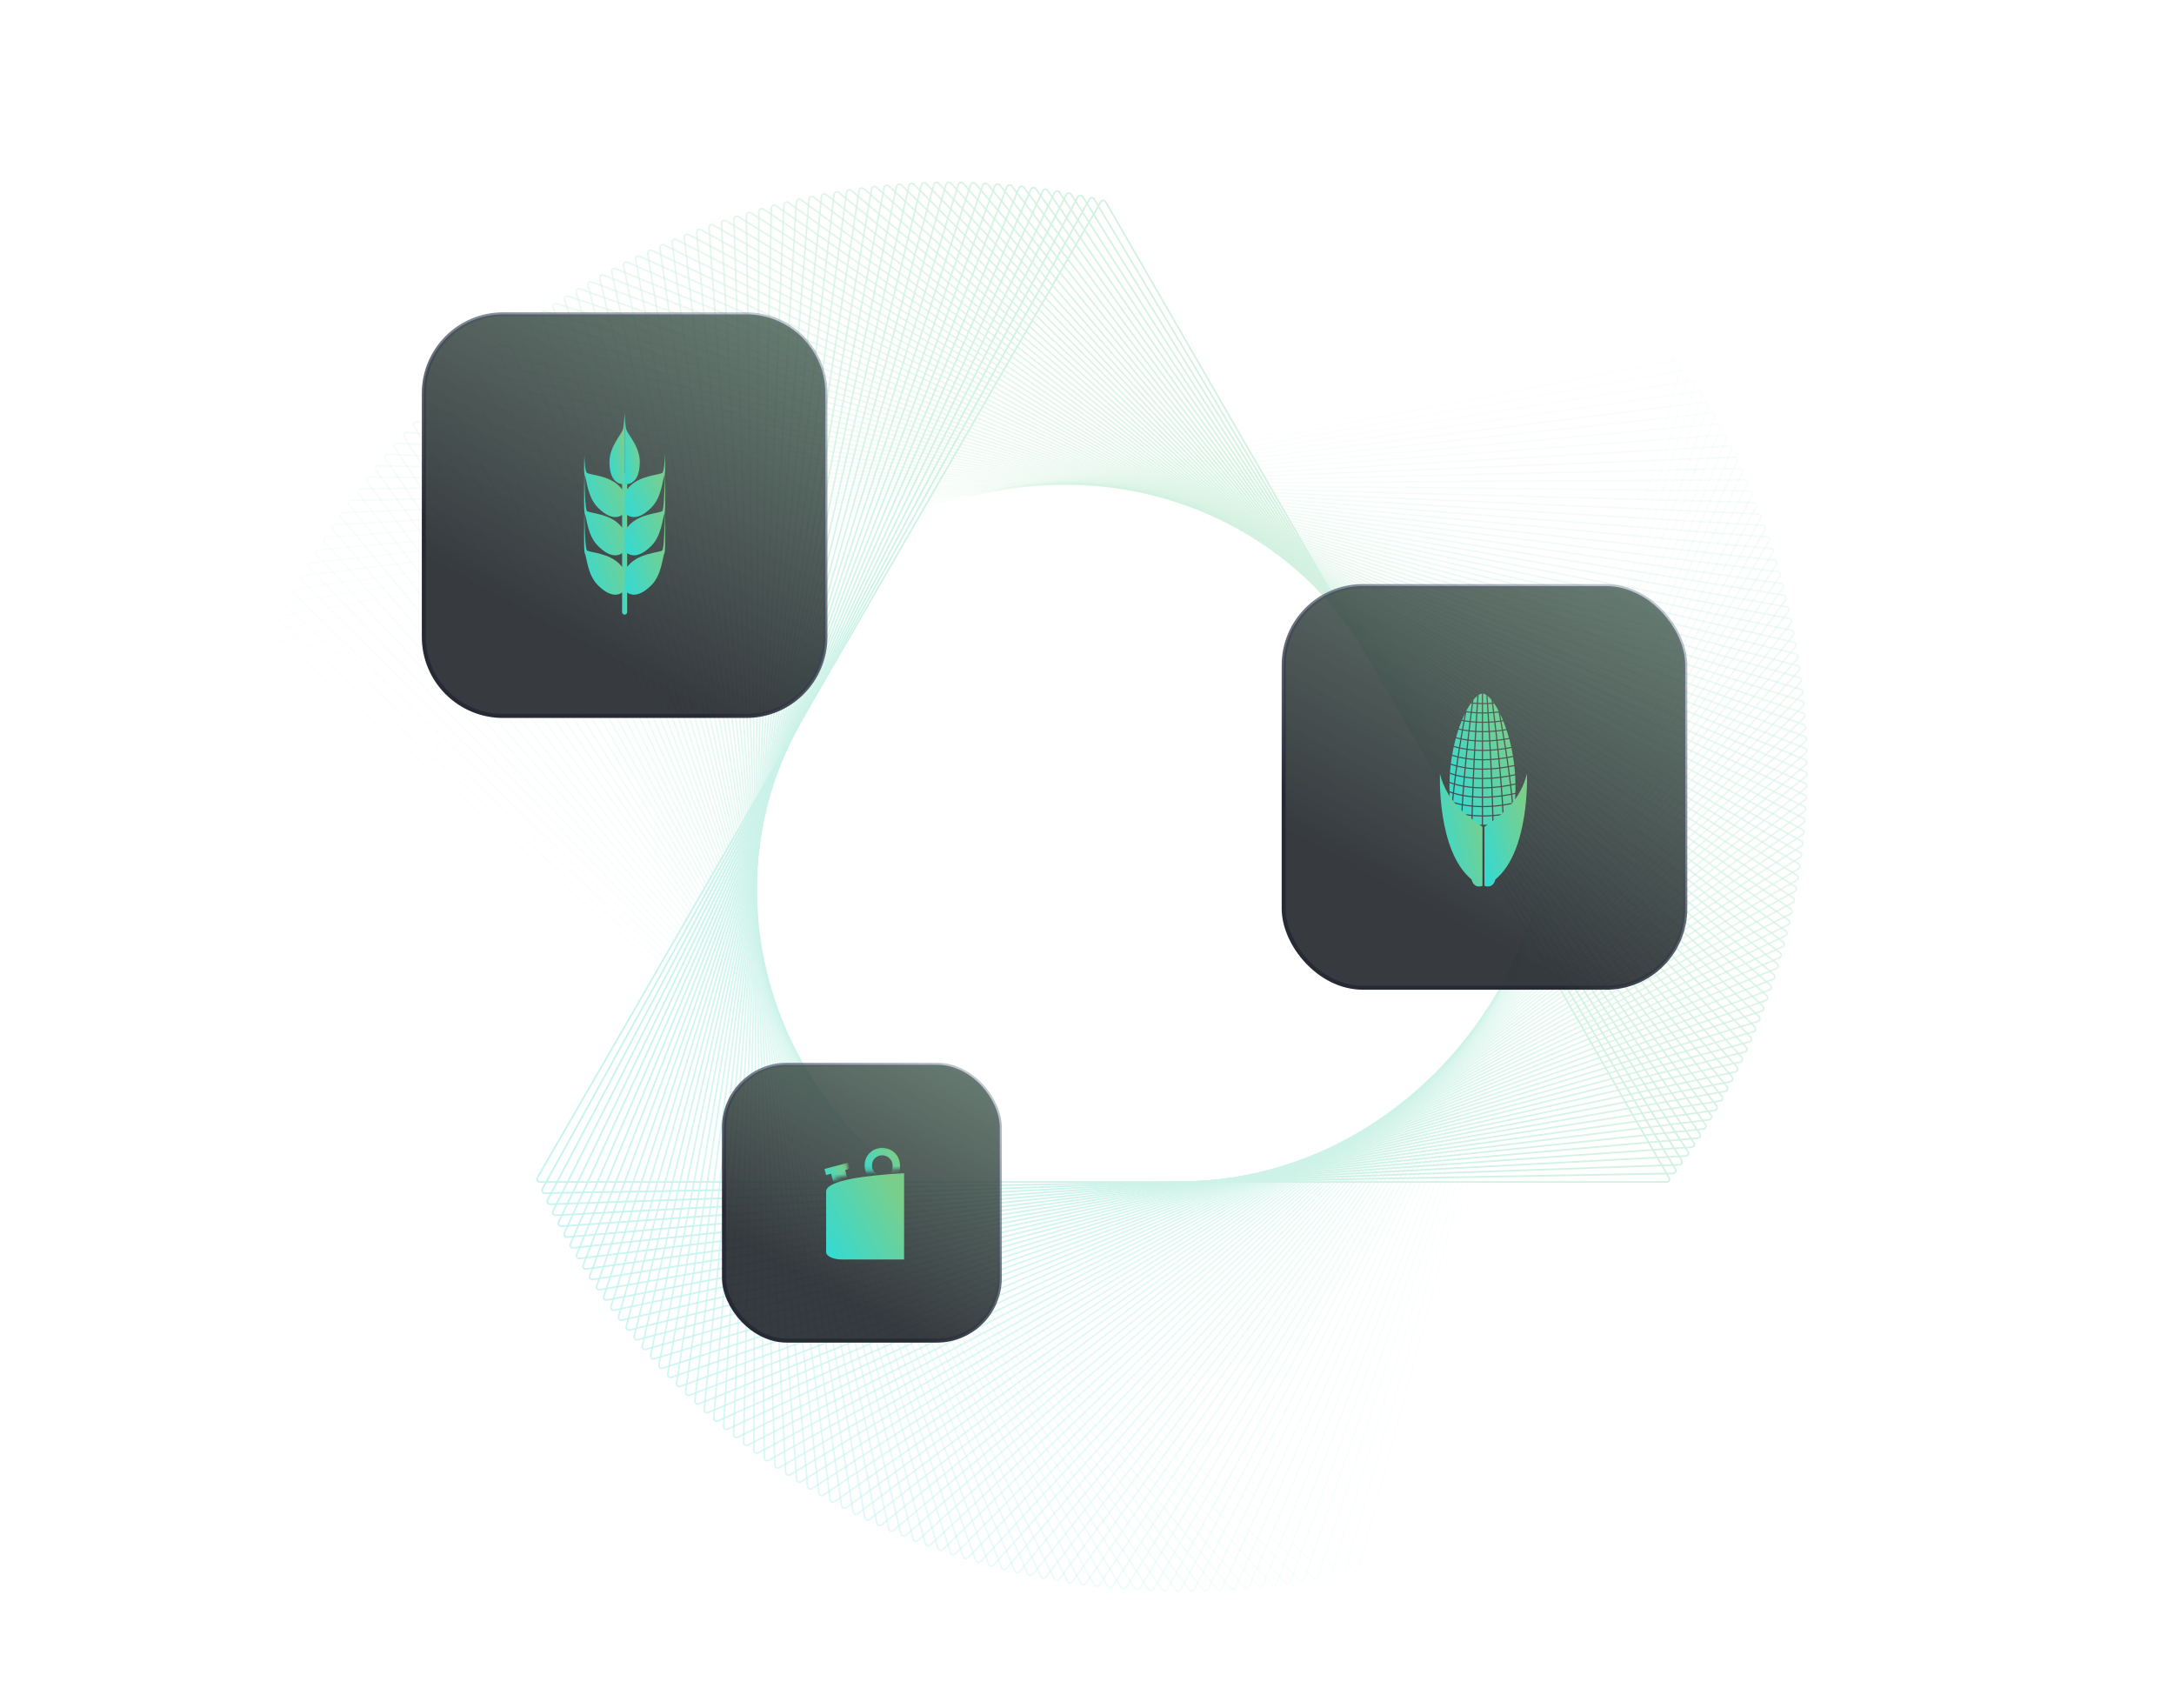 <svg width="536" height="421" viewBox="0 0 536 421" fill="none" xmlns="http://www.w3.org/2000/svg">
<g clip-path="url(#clip0_36_7480)">
<g opacity="0.3">
<path opacity="0.013" d="M62.971 166.72C62.505 166.36 62.662 165.621 63.234 165.481L408.359 81.029C408.863 80.906 409.322 81.352 409.214 81.859L345.027 383.836C344.919 384.343 344.319 384.563 343.909 384.246L62.971 166.72Z" stroke="url(#paint0_linear_36_7480)" stroke-width="0.411"/>
<path opacity="0.025" d="M64.428 163.232C63.969 162.863 64.139 162.128 64.713 161.998L410.221 83.546C410.727 83.431 411.179 83.884 411.063 84.39L341.704 384.815C341.587 385.321 340.982 385.53 340.578 385.205L64.428 163.232Z" stroke="url(#paint1_linear_36_7480)" stroke-width="0.411"/>
<path opacity="0.038" d="M65.942 159.78C65.49 159.403 65.672 158.672 66.248 158.551L412.037 86.087C412.545 85.98 412.989 86.442 412.863 86.945L338.368 385.73C338.242 386.234 337.633 386.433 337.235 386.1L65.942 159.78Z" stroke="url(#paint2_linear_36_7480)" stroke-width="0.411"/>
<path opacity="0.051" d="M67.514 156.367C67.07 155.982 67.264 155.255 67.841 155.144L413.807 88.653C414.316 88.555 414.753 89.024 414.619 89.526L335.023 386.583C334.888 387.084 334.275 387.272 333.883 386.932L67.514 156.367Z" stroke="url(#paint3_linear_36_7480)" stroke-width="0.411"/>
<path opacity="0.063" d="M69.141 152.993C68.704 152.601 68.911 151.878 69.49 151.777L415.528 91.243C416.04 91.154 416.469 91.63 416.326 92.13L331.667 387.372C331.523 387.871 330.907 388.048 330.52 387.701L69.141 152.993Z" stroke="url(#paint4_linear_36_7480)" stroke-width="0.411"/>
<path opacity="0.076" d="M70.823 149.659C70.394 149.259 70.614 148.541 71.193 148.449L417.204 93.856C417.717 93.775 418.138 94.259 417.986 94.756L328.303 388.097C328.151 388.594 327.531 388.76 327.151 388.406L70.823 149.659Z" stroke="url(#paint5_linear_36_7480)" stroke-width="0.411"/>
<path opacity="0.089" d="M72.561 146.366C72.14 145.959 72.372 145.245 72.952 145.164L418.832 96.49C419.347 96.418 419.76 96.91 419.599 97.404L324.932 388.759C324.772 389.253 324.149 389.408 323.775 389.047L72.561 146.366Z" stroke="url(#paint6_linear_36_7480)" stroke-width="0.411"/>
<path opacity="0.101" d="M74.351 143.116C73.938 142.702 74.182 141.993 74.763 141.921L420.412 99.147C420.928 99.083 421.333 99.582 421.163 100.074L321.555 389.357C321.386 389.849 320.76 389.993 320.392 389.625L74.351 143.116Z" stroke="url(#paint7_linear_36_7480)" stroke-width="0.411"/>
<path opacity="0.114" d="M76.195 139.908C75.789 139.486 76.045 138.783 76.627 138.721L421.945 101.823C422.462 101.768 422.858 102.274 422.681 102.763L318.174 389.892C317.996 390.381 317.367 390.514 317.006 390.139L76.195 139.908Z" stroke="url(#paint8_linear_36_7480)" stroke-width="0.411"/>
<path opacity="0.127" d="M78.089 136.744C77.692 136.316 77.96 135.618 78.542 135.565L423.429 104.52C423.947 104.473 424.335 104.986 424.149 105.472L314.789 390.364C314.602 390.85 313.971 390.972 313.617 390.59L78.089 136.744Z" stroke="url(#paint9_linear_36_7480)" stroke-width="0.411"/>
<path opacity="0.139" d="M80.034 133.625C79.645 133.19 79.925 132.497 80.507 132.455L424.865 107.235C425.384 107.197 425.763 107.717 425.568 108.2L311.401 390.772C311.206 391.255 310.572 391.366 310.225 390.978L80.034 133.625Z" stroke="url(#paint10_linear_36_7480)" stroke-width="0.411"/>
<path opacity="0.152" d="M82.029 130.551C81.648 130.109 81.94 129.423 82.522 129.39L426.252 109.968C426.772 109.938 427.143 110.465 426.939 110.945L308.013 391.117C307.809 391.597 307.173 391.696 306.833 391.302L82.029 130.551Z" stroke="url(#paint11_linear_36_7480)" stroke-width="0.411"/>
<path opacity="0.165" d="M84.073 127.523C83.701 127.075 84.004 126.394 84.586 126.371L427.591 112.717C428.112 112.696 428.474 113.23 428.262 113.706L304.625 391.398C304.413 391.875 303.775 391.963 303.441 391.562L84.073 127.523Z" stroke="url(#paint12_linear_36_7480)" stroke-width="0.411"/>
<path opacity="0.177" d="M86.163 124.542C85.8 124.088 86.114 123.413 86.696 123.4L428.88 115.483C429.402 115.471 429.754 116.011 429.534 116.483L301.237 391.617C301.017 392.09 300.377 392.166 300.051 391.759L86.163 124.542Z" stroke="url(#paint13_linear_36_7480)" stroke-width="0.411"/>
<path opacity="0.19" d="M88.302 121.609C87.947 121.148 88.272 120.48 88.854 120.476L430.122 118.264C430.643 118.261 430.987 118.807 430.758 119.276L297.853 391.772C297.624 392.241 296.982 392.307 296.664 391.893L88.302 121.609Z" stroke="url(#paint14_linear_36_7480)" stroke-width="0.411"/>
<path opacity="0.203" d="M90.485 118.724C90.138 118.257 90.475 117.596 91.057 117.602L431.313 121.06C431.835 121.065 432.169 121.617 431.932 122.082L294.471 391.865C294.234 392.33 293.591 392.384 293.28 391.965L90.485 118.724Z" stroke="url(#paint15_linear_36_7480)" stroke-width="0.411"/>
<path opacity="0.215" d="M92.713 115.888C92.376 115.416 92.724 114.761 93.304 114.776L432.456 123.869C432.978 123.883 433.303 124.441 433.058 124.902L291.095 391.895C290.85 392.356 290.206 392.398 289.902 391.973L92.713 115.888Z" stroke="url(#paint16_linear_36_7480)" stroke-width="0.411"/>
<path opacity="0.228" d="M94.984 113.101C94.655 112.623 95.014 111.975 95.594 112.001L433.548 126.69C434.07 126.712 434.386 127.276 434.133 127.734L287.724 391.861C287.471 392.318 286.825 392.349 286.529 391.919L94.984 113.101Z" stroke="url(#paint17_linear_36_7480)" stroke-width="0.411"/>
<path opacity="0.241" d="M97.298 110.366C96.978 109.882 97.348 109.241 97.927 109.276L434.592 129.524C435.114 129.555 435.42 130.125 435.159 130.577L284.361 391.767C284.099 392.219 283.453 392.239 283.165 391.803L97.298 110.366Z" stroke="url(#paint18_linear_36_7480)" stroke-width="0.411"/>
<path opacity="0.253" d="M99.653 107.68C99.343 107.191 99.723 106.558 100.301 106.602L435.585 132.367C436.107 132.407 436.404 132.982 436.134 133.43L281.005 391.609C280.736 392.057 280.089 392.065 279.809 391.623L99.653 107.68Z" stroke="url(#paint19_linear_36_7480)" stroke-width="0.411"/>
<path opacity="0.266" d="M102.049 105.048C101.748 104.554 102.139 103.928 102.715 103.982L436.53 135.222C437.051 135.271 437.338 135.851 437.061 136.295L277.659 391.391C277.382 391.834 276.735 391.831 276.462 391.384L102.049 105.048Z" stroke="url(#paint20_linear_36_7480)" stroke-width="0.411"/>
<path opacity="0.278" d="M104.483 102.466C104.191 101.967 104.593 101.349 105.167 101.412L437.424 138.085C437.944 138.142 438.222 138.728 437.936 139.167L274.323 391.11C274.038 391.549 273.39 391.533 273.126 391.081L104.483 102.466Z" stroke="url(#paint21_linear_36_7480)" stroke-width="0.411"/>
<path opacity="0.291" d="M106.956 99.938C106.674 99.434 107.086 98.824 107.659 98.897L438.269 140.957C438.789 141.023 439.056 141.614 438.763 142.048L271 390.768C270.707 391.202 270.059 391.176 269.803 390.719L106.956 99.938Z" stroke="url(#paint22_linear_36_7480)" stroke-width="0.411"/>
<path opacity="0.304" d="M109.467 97.462C109.194 96.954 109.616 96.352 110.187 96.434L439.065 143.836C439.583 143.91 439.841 144.506 439.54 144.935L267.689 390.365C267.388 390.794 266.74 390.756 266.493 390.294L109.467 97.462Z" stroke="url(#paint23_linear_36_7480)" stroke-width="0.411"/>
<path opacity="0.316" d="M112.012 95.041C111.749 94.528 112.181 93.934 112.75 94.026L439.81 146.722C440.327 146.805 440.575 147.405 440.267 147.829L264.391 389.902C264.083 390.326 263.435 390.276 263.196 389.809L112.012 95.041Z" stroke="url(#paint24_linear_36_7480)" stroke-width="0.411"/>
<path opacity="0.329" d="M114.594 92.674C114.34 92.157 114.782 91.571 115.349 91.672L440.506 149.613C441.022 149.705 441.26 150.31 440.944 150.729L261.109 389.378C260.793 389.797 260.146 389.736 259.915 389.264L114.594 92.674Z" stroke="url(#paint25_linear_36_7480)" stroke-width="0.411"/>
<path opacity="0.342" d="M117.208 90.362C116.964 89.841 117.415 89.264 117.98 89.374L441.151 152.51C441.667 152.61 441.894 153.22 441.571 153.633L257.842 388.796C257.519 389.209 256.873 389.136 256.65 388.66L117.208 90.362Z" stroke="url(#paint26_linear_36_7480)" stroke-width="0.411"/>
<path opacity="0.354" d="M119.855 88.105C119.621 87.58 120.081 87.011 120.643 87.131L441.747 155.41C442.261 155.519 442.478 156.132 442.148 156.54L254.592 388.153C254.262 388.561 253.617 388.476 253.403 387.996L119.855 88.105Z" stroke="url(#paint27_linear_36_7480)" stroke-width="0.411"/>
<path opacity="0.367" d="M122.533 85.904C122.309 85.376 122.779 84.816 123.338 84.944L442.294 158.314C442.806 158.432 443.013 159.049 442.675 159.452L251.361 387.452C251.023 387.854 250.379 387.758 250.174 387.274L122.533 85.904Z" stroke="url(#paint28_linear_36_7480)" stroke-width="0.411"/>
<path opacity="0.38" d="M125.242 83.759C125.028 83.227 125.506 82.676 126.063 82.814L442.791 161.22C443.301 161.346 443.498 161.967 443.153 162.364L248.148 386.691C247.803 387.088 247.161 386.98 246.965 386.492L125.242 83.759Z" stroke="url(#paint29_linear_36_7480)" stroke-width="0.411"/>
<path opacity="0.392" d="M127.98 81.669C127.776 81.134 128.263 80.592 128.817 80.739L443.239 164.127C443.747 164.262 443.933 164.886 443.581 165.277L244.956 385.872C244.604 386.263 243.964 386.144 243.776 385.652L127.98 81.669Z" stroke="url(#paint30_linear_36_7480)" stroke-width="0.411"/>
<path opacity="0.405" d="M130.746 79.637C130.552 79.098 131.048 78.566 131.599 78.722L443.637 167.034C444.143 167.177 444.319 167.806 443.96 168.191L241.786 384.996C241.427 385.381 240.788 385.249 240.61 384.754L130.746 79.637Z" stroke="url(#paint31_linear_36_7480)" stroke-width="0.411"/>
<path opacity="0.418" d="M133.539 77.663C133.355 77.121 133.86 76.599 134.408 76.763L443.987 169.943C444.491 170.095 444.656 170.726 444.29 171.105L238.638 384.064C238.273 384.442 237.636 384.3 237.466 383.801L133.539 77.663Z" stroke="url(#paint32_linear_36_7480)" stroke-width="0.411"/>
<path opacity="0.43" d="M136.357 75.745C136.184 75.201 136.697 74.687 137.241 74.861L444.286 172.849C444.788 173.009 444.942 173.644 444.57 174.017L235.513 383.073C235.141 383.446 234.506 383.291 234.346 382.79L136.357 75.745Z" stroke="url(#paint33_linear_36_7480)" stroke-width="0.411"/>
<path opacity="0.443" d="M139.201 73.885C139.038 73.338 139.559 72.835 140.1 73.017L444.537 175.754C445.037 175.922 445.18 176.56 444.801 176.926L232.413 382.027C232.034 382.393 231.402 382.228 231.251 381.723L139.201 73.885Z" stroke="url(#paint34_linear_36_7480)" stroke-width="0.411"/>
<path opacity="0.456" d="M142.067 72.084C141.914 71.534 142.443 71.041 142.981 71.232L444.739 178.656C445.236 178.833 445.368 179.474 444.983 179.833L229.338 380.926C228.952 381.286 228.322 381.108 228.18 380.601L142.067 72.084Z" stroke="url(#paint35_linear_36_7480)" stroke-width="0.411"/>
<path opacity="0.468" d="M144.956 70.34C144.813 69.789 145.351 69.305 145.884 69.505L444.893 181.555C445.387 181.74 445.509 182.384 445.116 182.737L226.289 379.769C225.897 380.123 225.27 379.934 225.138 379.423L144.956 70.34Z" stroke="url(#paint36_linear_36_7480)" stroke-width="0.411"/>
<path opacity="0.481" d="M147.867 68.656C147.734 68.103 148.279 67.629 148.808 67.838L444.998 184.45C445.489 184.644 445.6 185.289 445.202 185.635L223.268 378.559C222.87 378.905 222.246 378.706 222.123 378.192L147.867 68.656Z" stroke="url(#paint37_linear_36_7480)" stroke-width="0.411"/>
<path opacity="0.494" d="M150.797 67.029C150.675 66.475 151.227 66.011 151.752 66.228L445.055 187.339C445.543 187.541 445.643 188.189 445.238 188.528L220.276 377.294C219.871 377.634 219.251 377.423 219.137 376.907L150.797 67.029Z" stroke="url(#paint38_linear_36_7480)" stroke-width="0.411"/>
<path opacity="0.506" d="M153.746 65.463C153.634 64.906 154.193 64.453 154.715 64.678L445.063 190.223C445.549 190.433 445.638 191.083 445.227 191.415L217.312 375.977C216.902 376.309 216.285 376.087 216.18 375.569L153.746 65.463Z" stroke="url(#paint39_linear_36_7480)" stroke-width="0.411"/>
<path opacity="0.519" d="M156.712 63.955C156.611 63.397 157.177 62.954 157.694 63.187L445.024 193.1C445.506 193.318 445.584 193.969 445.168 194.295L214.379 374.606C213.962 374.932 213.349 374.699 213.254 374.178L156.712 63.955Z" stroke="url(#paint40_linear_36_7480)" stroke-width="0.411"/>
<path opacity="0.532" d="M159.696 62.506C159.605 61.947 160.178 61.514 160.69 61.756L444.938 195.969C445.416 196.195 445.483 196.848 445.061 197.167L211.478 373.184C211.055 373.503 210.446 373.258 210.36 372.736L159.696 62.506Z" stroke="url(#paint41_linear_36_7480)" stroke-width="0.411"/>
<path opacity="0.544" d="M162.694 61.116C162.613 60.556 163.193 60.135 163.701 60.385L444.804 198.83C445.279 199.064 445.335 199.719 444.906 200.031L208.608 371.712C208.179 372.023 207.574 371.767 207.498 371.243L162.694 61.116Z" stroke="url(#paint42_linear_36_7480)" stroke-width="0.411"/>
<path opacity="0.557" d="M165.707 59.786C165.636 59.225 166.223 58.815 166.726 59.073L444.623 201.683C445.094 201.924 445.139 202.581 444.705 202.884L205.771 370.188C205.337 370.492 204.736 370.225 204.67 369.699L165.707 59.786Z" stroke="url(#paint43_linear_36_7480)" stroke-width="0.411"/>
<path opacity="0.57" d="M168.732 58.515C168.672 57.953 169.265 57.553 169.763 57.82L444.394 204.524C444.862 204.774 444.896 205.431 444.456 205.727L202.968 368.614C202.528 368.91 201.931 368.632 201.875 368.105L168.732 58.515Z" stroke="url(#paint44_linear_36_7480)" stroke-width="0.411"/>
<path opacity="0.582" d="M171.77 57.304C171.72 56.742 172.319 56.353 172.812 56.627L444.12 207.356C444.584 207.613 444.606 208.272 444.162 208.561L200.2 366.991C199.755 367.28 199.163 366.991 199.116 366.463L171.77 57.304Z" stroke="url(#paint45_linear_36_7480)" stroke-width="0.411"/>
<path opacity="0.595" d="M174.818 56.152C174.779 55.59 175.383 55.212 175.871 55.494L443.8 210.176C444.259 210.441 444.271 211.1 443.821 211.381L197.468 365.32C197.018 365.601 196.43 365.302 196.393 364.772L174.818 56.152Z" stroke="url(#paint46_linear_36_7480)" stroke-width="0.411"/>
<path opacity="0.608" d="M177.876 55.06C177.847 54.498 178.457 54.131 178.94 54.42L443.433 212.984C443.888 213.257 443.889 213.917 443.434 214.19L194.772 363.601C194.316 363.875 193.734 363.565 193.707 363.035L177.876 55.06Z" stroke="url(#paint47_linear_36_7480)" stroke-width="0.411"/>
<path opacity="0.62" d="M180.941 54.027C180.923 53.465 181.539 53.11 182.016 53.407L443.02 215.779C443.471 216.06 443.461 216.72 443.001 216.985L192.113 361.836C191.653 362.101 191.075 361.781 191.058 361.25L180.941 54.027Z" stroke="url(#paint48_linear_36_7480)" stroke-width="0.411"/>
<path opacity="0.633" d="M184.016 53.054C184.007 52.492 184.628 52.148 185.1 52.453L442.564 218.561C443.01 218.849 442.988 219.51 442.523 219.767L189.493 360.024C189.028 360.282 188.456 359.951 188.448 359.419L184.016 53.054Z" stroke="url(#paint49_linear_36_7480)" stroke-width="0.411"/>
<path opacity="0.646" d="M187.095 52.141C187.097 51.58 187.723 51.247 188.189 51.559L442.061 221.329C442.503 221.624 442.47 222.285 442 222.534L186.911 358.168C186.441 358.417 185.875 358.076 185.877 357.544L187.095 52.141Z" stroke="url(#paint50_linear_36_7480)" stroke-width="0.411"/>
<path opacity="0.658" d="M190.179 51.286C190.191 50.726 190.822 50.405 191.283 50.724L441.514 224.081C441.951 224.384 441.906 225.045 441.432 225.286L184.368 356.267C183.894 356.508 183.334 356.156 183.346 355.624L190.179 51.286Z" stroke="url(#paint51_linear_36_7480)" stroke-width="0.411"/>
<path opacity="0.671" d="M193.268 50.49C193.291 49.931 193.926 49.621 194.381 49.948L440.923 226.817C441.356 227.128 441.3 227.787 440.822 228.021L181.868 354.321C181.389 354.555 180.835 354.192 180.856 353.66L193.268 50.49Z" stroke="url(#paint52_linear_36_7480)" stroke-width="0.411"/>
<path opacity="0.684" d="M196.359 49.755C196.392 49.197 197.031 48.899 197.48 49.232L440.288 229.538C440.716 229.856 440.649 230.515 440.166 230.74L179.407 352.334C178.924 352.559 178.376 352.187 178.407 351.655L196.359 49.755Z" stroke="url(#paint53_linear_36_7480)" stroke-width="0.411"/>
<path opacity="0.696" d="M199.451 49.078C199.495 48.521 200.138 48.235 200.581 48.575L439.61 232.241C440.032 232.566 439.954 233.225 439.467 233.442L176.988 350.305C176.501 350.522 175.96 350.139 176.001 349.607L199.451 49.078Z" stroke="url(#paint54_linear_36_7480)" stroke-width="0.411"/>
<path opacity="0.709" d="M202.545 48.459C202.598 47.904 203.246 47.629 203.682 47.976L438.888 234.926C439.306 235.258 439.216 235.915 438.725 236.124L174.613 348.233C174.122 348.442 173.586 348.049 173.638 347.518L202.545 48.459Z" stroke="url(#paint55_linear_36_7480)" stroke-width="0.411"/>
<path opacity="0.722" d="M205.637 47.899C205.701 47.346 206.352 47.083 206.783 47.436L438.124 237.593C438.537 237.932 438.436 238.588 437.941 238.788L172.28 346.122C171.785 346.322 171.257 345.92 171.318 345.389L205.637 47.899Z" stroke="url(#paint56_linear_36_7480)" stroke-width="0.411"/>
<path opacity="0.734" d="M208.728 47.399C208.802 46.847 209.457 46.596 209.881 46.956L437.318 240.241C437.725 240.587 437.613 241.243 437.115 241.434L169.992 343.973C169.493 344.164 168.972 343.752 169.043 343.223L208.728 47.399Z" stroke="url(#paint57_linear_36_7480)" stroke-width="0.411"/>
<path opacity="0.747" d="M211.817 46.955C211.901 46.405 212.559 46.166 212.976 46.533L436.47 242.868C436.872 243.221 436.749 243.875 436.247 244.058L167.748 341.783C167.246 341.966 166.731 341.544 166.812 341.016L211.817 46.955Z" stroke="url(#paint58_linear_36_7480)" stroke-width="0.411"/>
<path opacity="0.759" d="M214.901 46.57C214.995 46.023 215.656 45.795 216.067 46.168L435.581 245.476C435.977 245.836 435.843 246.488 435.337 246.662L165.55 339.557C165.044 339.731 164.537 339.3 164.627 338.773L214.901 46.57Z" stroke="url(#paint59_linear_36_7480)" stroke-width="0.411"/>
<path opacity="0.772" d="M217.98 46.242C218.084 45.697 218.748 45.482 219.152 45.861L434.651 248.062C435.041 248.429 434.896 249.079 434.387 249.244L163.397 337.294C162.888 337.46 162.388 337.019 162.489 336.493L217.98 46.242Z" stroke="url(#paint60_linear_36_7480)" stroke-width="0.411"/>
<path opacity="0.785" d="M221.054 45.972C221.168 45.43 221.834 45.226 222.232 45.612L433.681 250.627C434.065 251 433.909 251.648 433.397 251.805L161.291 334.996C160.779 335.152 160.287 334.702 160.397 334.178L221.054 45.972Z" stroke="url(#paint61_linear_36_7480)" stroke-width="0.411"/>
<path opacity="0.797" d="M224.119 45.759C224.243 45.22 224.912 45.028 225.303 45.419L432.67 253.17C433.049 253.549 432.881 254.195 432.366 254.343L159.232 332.663C158.717 332.81 158.233 332.351 158.353 331.829L224.119 45.759Z" stroke="url(#paint62_linear_36_7480)" stroke-width="0.411"/>
<path opacity="0.81" d="M227.178 45.602C227.311 45.066 227.982 44.886 228.366 45.284L431.621 255.689C431.993 256.074 431.815 256.718 431.297 256.857L157.221 330.295C156.703 330.434 156.227 329.966 156.356 329.446L227.178 45.602Z" stroke="url(#paint63_linear_36_7480)" stroke-width="0.411"/>
<path opacity="0.823" d="M230.227 45.502C230.37 44.969 231.043 44.801 231.42 45.204L430.532 258.185C430.899 258.576 430.709 259.218 430.189 259.347L155.258 327.895C154.738 328.025 154.27 327.548 154.409 327.03L230.227 45.502Z" stroke="url(#paint64_linear_36_7480)" stroke-width="0.411"/>
<path opacity="0.835" d="M233.266 45.458C233.419 44.929 234.094 44.773 234.463 45.181L429.406 260.657C429.766 261.055 429.565 261.693 429.042 261.814L153.345 325.463C152.822 325.584 152.362 325.098 152.511 324.583L233.266 45.458Z" stroke="url(#paint65_linear_36_7480)" stroke-width="0.411"/>
<path opacity="0.848" d="M236.293 45.469C236.456 44.943 237.132 44.799 237.495 45.213L428.241 263.103C428.594 263.507 428.383 264.142 427.858 264.254L151.48 323C150.955 323.112 150.503 322.617 150.662 322.104L236.293 45.469Z" stroke="url(#paint66_linear_36_7480)" stroke-width="0.411"/>
<path opacity="0.861" d="M239.308 45.535C239.48 45.014 240.158 44.882 240.513 45.301L427.038 265.525C427.385 265.935 427.163 266.567 426.635 266.67L149.665 320.507C149.137 320.61 148.694 320.107 148.862 319.596L239.308 45.535Z" stroke="url(#paint67_linear_36_7480)" stroke-width="0.411"/>
<path opacity="0.873" d="M242.31 45.657C242.492 45.139 243.17 45.02 243.518 45.444L425.798 267.921C426.139 268.337 425.906 268.966 425.376 269.059L147.9 317.986C147.37 318.079 146.936 317.568 147.114 317.06L242.31 45.657Z" stroke="url(#paint68_linear_36_7480)" stroke-width="0.411"/>
<path opacity="0.886" d="M245.298 45.833C245.489 45.319 246.168 45.212 246.509 45.641L424.523 270.29C424.858 270.712 424.614 271.338 424.082 271.422L146.186 315.436C145.655 315.52 145.229 315.001 145.417 314.496L245.298 45.833Z" stroke="url(#paint69_linear_36_7480)" stroke-width="0.411"/>
<path opacity="0.899" d="M248.271 46.062C248.471 45.552 249.151 45.457 249.483 45.891L423.212 272.632C423.539 273.06 423.284 273.681 422.751 273.756L144.523 312.859C143.99 312.934 143.574 312.406 143.771 311.905L248.271 46.062Z" stroke="url(#paint70_linear_36_7480)" stroke-width="0.411"/>
<path opacity="0.911" d="M251.227 46.344C251.437 45.84 252.117 45.756 252.442 46.195L421.865 274.947C422.186 275.38 421.92 275.998 421.385 276.064L142.912 310.256C142.377 310.322 141.97 309.786 142.177 309.288L251.227 46.344Z" stroke="url(#paint71_linear_36_7480)" stroke-width="0.411"/>
<path opacity="0.924" d="M254.166 46.681C254.385 46.18 255.065 46.109 255.383 46.553L420.483 277.234C420.797 277.673 420.521 278.287 419.985 278.343L141.353 307.629C140.817 307.685 140.419 307.142 140.635 306.648L254.166 46.681Z" stroke="url(#paint72_linear_36_7480)" stroke-width="0.411"/>
<path opacity="0.937" d="M257.087 47.068C257.315 46.573 257.995 46.513 258.305 46.962L419.068 279.492C419.375 279.936 419.088 280.546 418.551 280.593L139.846 304.976C139.309 305.024 138.92 304.473 139.146 303.982L257.087 47.068Z" stroke="url(#paint73_linear_36_7480)" stroke-width="0.411"/>
<path opacity="0.949" d="M259.99 47.508C260.226 47.017 260.906 46.97 261.209 47.422L417.619 281.721C417.919 282.17 417.622 282.776 417.083 282.813L138.392 302.301C137.854 302.339 137.475 301.781 137.71 301.294L259.99 47.508Z" stroke="url(#paint74_linear_36_7480)" stroke-width="0.411"/>
<path opacity="0.962" d="M262.872 48C263.117 47.514 263.797 47.479 264.091 47.936L416.137 283.922C416.43 284.376 416.122 284.977 415.583 285.005L136.991 299.606C136.451 299.634 136.083 299.068 136.326 298.586L262.872 48Z" stroke="url(#paint75_linear_36_7480)" stroke-width="0.411"/>
<path opacity="0.975" d="M265.734 48.541C265.987 48.061 266.666 48.038 266.953 48.499L414.623 286.092C414.908 286.551 414.59 287.147 414.05 287.166L135.644 296.888C135.103 296.907 134.744 296.334 134.997 295.856L265.734 48.541Z" stroke="url(#paint76_linear_36_7480)" stroke-width="0.411"/>
<path opacity="0.987" d="M268.574 49.134C268.836 48.659 269.514 48.647 269.793 49.112L413.077 288.232C413.355 288.696 413.027 289.287 412.486 289.296L134.35 294.151C133.809 294.161 133.46 293.581 133.722 293.108L268.574 49.134Z" stroke="url(#paint77_linear_36_7480)" stroke-width="0.411"/>
<path d="M271.39 49.776C271.661 49.307 272.338 49.307 272.609 49.776L411.499 290.341C411.77 290.81 411.431 291.396 410.89 291.396H133.109C132.568 291.396 132.229 290.81 132.5 290.341L271.39 49.776Z" stroke="url(#paint78_linear_36_7480)" stroke-width="0.411"/>
</g>
<path d="M104.5 97C104.5 86.23 113.23 77.5 124 77.5H184C194.77 77.5 203.5 86.23 203.5 97V157C203.5 167.77 194.77 176.5 184 176.5H124C113.23 176.5 104.5 167.77 104.5 157V97Z" fill="url(#paint79_linear_36_7480)"/>
<path d="M104.5 97C104.5 86.23 113.23 77.5 124 77.5H184C194.77 77.5 203.5 86.23 203.5 97V157C203.5 167.77 194.77 176.5 184 176.5H124C113.23 176.5 104.5 167.77 104.5 157V97Z" stroke="url(#paint80_linear_36_7480)"/>
<path d="M154.001 151.534C153.657 151.534 153.378 151.255 153.378 150.911V117.198C153.378 116.854 153.657 116.576 154.001 116.576C154.345 116.576 154.624 116.855 154.624 117.198V150.911C154.624 151.255 154.346 151.534 154.001 151.534Z" fill="url(#paint81_linear_36_7480)"/>
<path d="M160.587 125.141C163.196 122.532 163.286 118.304 163.839 117.2C163.861 117.155 163.88 117.089 163.897 117.011C163.905 116.316 163.906 115.874 163.906 115.874C163.906 115.874 163.915 116.237 163.927 116.829C164.102 115.547 163.906 111.902 163.906 111.902C163.906 111.902 163.88 116.289 163.248 116.608C162.143 117.161 157.915 117.251 155.305 119.86C154.769 120.395 154.34 120.904 154 121.388V126.447C155.458 127.905 157.627 128.102 160.587 125.141Z" fill="url(#paint82_linear_36_7480)"/>
<path d="M144.1 116.997C144.118 117.08 144.137 117.152 144.16 117.199C144.715 118.303 144.805 122.531 147.413 125.141C150.373 128.101 152.541 127.904 154 126.446V121.388C153.66 120.903 153.231 120.394 152.695 119.859C150.085 117.25 145.858 117.16 144.753 116.607C144.12 116.288 144.094 112.174 144.094 112.174C144.094 112.174 143.895 115.657 144.077 116.863C144.087 116.415 144.094 116.146 144.094 116.146C144.094 116.146 144.096 116.47 144.1 116.997Z" fill="url(#paint83_linear_36_7480)"/>
<path d="M144.097 126.319C144.115 126.47 144.136 126.58 144.161 126.629C144.716 127.734 144.805 131.962 147.414 134.571C150.374 137.531 152.542 137.334 154.001 135.876V130.818C153.66 130.334 153.231 129.824 152.695 129.289C150.086 126.68 145.858 126.59 144.753 126.036C144.237 125.776 144.124 119.346 144.1 116.997C144.092 116.957 144.084 116.91 144.077 116.863C144.033 118.882 143.924 124.587 144.085 126.218C144.09 125.985 144.094 125.848 144.094 125.848C144.094 125.848 144.095 126.023 144.097 126.319Z" fill="url(#paint84_linear_36_7480)"/>
<path d="M163.927 116.828C163.918 116.895 163.909 116.957 163.897 117.01C163.868 119.608 163.747 125.786 163.248 126.037C162.143 126.591 157.915 126.681 155.305 129.29C154.769 129.825 154.34 130.335 154 130.819V135.877C155.458 137.335 157.627 137.532 160.587 134.572C163.196 131.963 163.285 127.735 163.839 126.63C163.863 126.584 163.883 126.479 163.9 126.336C163.905 125.865 163.905 125.577 163.905 125.577C163.905 125.577 163.911 125.795 163.918 126.16C164.069 124.486 163.974 119.045 163.927 116.828Z" fill="url(#paint85_linear_36_7480)"/>
<path d="M163.897 117.01C163.909 116.956 163.918 116.895 163.927 116.828C163.915 116.236 163.906 115.874 163.906 115.874C163.906 115.874 163.905 116.316 163.897 117.01Z" fill="url(#paint86_linear_36_7480)"/>
<path d="M144.094 116.146C144.094 116.146 144.087 116.417 144.077 116.864C144.084 116.911 144.091 116.957 144.1 116.998C144.095 116.471 144.094 116.146 144.094 116.146Z" fill="url(#paint87_linear_36_7480)"/>
<path d="M163.248 135.739C162.143 136.293 157.915 136.383 155.305 138.992C154.769 139.527 154.34 140.036 154 140.521V145.578C155.458 147.037 157.627 147.233 160.587 144.274C163.196 141.665 163.285 137.436 163.839 136.332C164.11 135.79 163.966 128.315 163.918 126.159C163.913 126.223 163.907 126.282 163.9 126.335C163.88 128.645 163.774 135.476 163.248 135.739Z" fill="url(#paint88_linear_36_7480)"/>
<path d="M152.696 138.993C150.086 136.384 145.858 136.295 144.753 135.74C144.205 135.466 144.112 128.243 144.097 126.32C144.092 126.288 144.089 126.258 144.085 126.22C144.044 128.01 143.88 135.773 144.161 136.333C144.715 137.438 144.805 141.666 147.413 144.275C150.374 147.235 152.541 147.038 154 145.58V140.522C153.661 140.037 153.232 139.528 152.696 138.993Z" fill="url(#paint89_linear_36_7480)"/>
<path d="M163.901 126.335C163.907 126.282 163.914 126.224 163.919 126.159C163.911 125.794 163.906 125.576 163.906 125.576C163.906 125.576 163.906 125.864 163.901 126.335Z" fill="url(#paint90_linear_36_7480)"/>
<path d="M144.095 125.85C144.095 125.85 144.091 125.986 144.085 126.22C144.089 126.257 144.093 126.287 144.097 126.319C144.095 126.024 144.095 125.85 144.095 125.85Z" fill="url(#paint91_linear_36_7480)"/>
<path d="M153.581 105.92C153.192 107.094 150.266 110.146 150.266 113.836C150.266 118.022 151.938 119.416 154 119.416V102C154 102 153.805 105.249 153.581 105.92Z" fill="url(#paint92_linear_36_7480)"/>
<path d="M154.419 105.92C154.196 105.249 154 102 154 102V119.416C156.063 119.416 157.735 118.022 157.735 113.836C157.735 110.146 154.809 107.093 154.419 105.92Z" fill="url(#paint93_linear_36_7480)"/>
<rect x="316.5" y="144.5" width="99" height="99" rx="19.5" fill="url(#paint94_linear_36_7480)"/>
<rect x="316.5" y="144.5" width="99" height="99" rx="19.5" stroke="url(#paint95_linear_36_7480)"/>
<mask id="path-95-inside-1_36_7480" fill="white">
<path d="M373.253 204.553C373.244 204.384 373.235 204.215 373.225 204.044C373.201 204.223 373.177 204.4 373.152 204.576C373.187 204.569 373.22 204.561 373.253 204.553Z"/>
</mask>
<path d="M373.253 204.553C373.244 204.384 373.235 204.215 373.225 204.044C373.201 204.223 373.177 204.4 373.152 204.576C373.187 204.569 373.22 204.561 373.253 204.553Z" fill="url(#paint96_linear_36_7480)"/>
<path d="M373.253 204.553L373.49 205.62L374.392 205.419L374.344 204.497L373.253 204.553ZM373.225 204.044L374.315 203.978L372.142 203.902L373.225 204.044ZM373.152 204.576L372.071 204.423L371.851 205.97L373.38 205.645L373.152 204.576ZM374.344 204.497C374.335 204.328 374.326 204.154 374.315 203.978L372.134 204.109C372.144 204.275 372.153 204.44 372.162 204.61L374.344 204.497ZM372.142 203.902C372.119 204.077 372.095 204.251 372.071 204.423L374.234 204.729C374.259 204.55 374.284 204.369 374.308 204.186L372.142 203.902ZM373.38 205.645C373.407 205.639 373.431 205.633 373.449 205.629C373.469 205.625 373.479 205.622 373.49 205.62L373.016 203.487C372.942 203.503 372.964 203.499 372.925 203.507L373.38 205.645Z" fill="url(#paint97_linear_36_7480)" mask="url(#path-95-inside-1_36_7480)"/>
<mask id="path-97-inside-2_36_7480" fill="white">
<path d="M373.254 202.25L373.288 202.242C373.281 202.308 373.274 202.375 373.267 202.442C373.263 202.377 373.258 202.314 373.254 202.25Z"/>
</mask>
<path d="M373.254 202.25L373.288 202.242C373.281 202.308 373.274 202.375 373.267 202.442C373.263 202.377 373.258 202.314 373.254 202.25Z" fill="url(#paint98_linear_36_7480)"/>
<path d="M373.254 202.25L373 201.188L372.1 201.403L372.164 202.325L373.254 202.25ZM373.288 202.242L374.375 202.351L374.528 200.822L373.033 201.18L373.288 202.242ZM373.267 202.442L372.177 202.516L374.353 202.56L373.267 202.442ZM373.508 203.313L373.542 203.305L373.033 201.18L373 201.188L373.508 203.313ZM372.201 202.133C372.194 202.201 372.188 202.263 372.181 202.324L374.353 202.56C374.361 202.487 374.368 202.415 374.375 202.351L372.201 202.133ZM374.357 202.369C374.353 202.302 374.348 202.238 374.344 202.175L372.164 202.325C372.168 202.39 372.173 202.452 372.177 202.516L374.357 202.369Z" fill="url(#paint99_linear_36_7480)" mask="url(#path-97-inside-2_36_7480)"/>
<mask id="path-99-inside-3_36_7480" fill="white">
<path d="M373.234 201.957C373.182 201.26 373.126 200.548 373.066 199.842C373.207 199.811 373.35 199.777 373.494 199.745C373.448 200.475 373.388 201.213 373.318 201.939L373.234 201.957Z"/>
</mask>
<path d="M373.234 201.957C373.182 201.26 373.126 200.548 373.066 199.842C373.207 199.811 373.35 199.777 373.494 199.745C373.448 200.475 373.388 201.213 373.318 201.939L373.234 201.957Z" fill="url(#paint100_linear_36_7480)"/>
<path d="M373.234 201.957L372.144 202.037L372.236 203.292L373.466 203.025L373.234 201.957ZM373.066 199.842L372.828 198.776L371.896 198.983L371.977 199.935L373.066 199.842ZM373.494 199.745L374.584 199.814L374.676 198.36L373.255 198.679L373.494 199.745ZM373.318 201.939L373.55 203.007L374.329 202.837L374.405 202.044L373.318 201.939ZM374.323 201.877C374.272 201.175 374.215 200.459 374.154 199.749L371.977 199.935C372.037 200.636 372.093 201.344 372.144 202.037L374.323 201.877ZM373.303 200.908C373.424 200.882 373.627 200.834 373.733 200.811L373.255 198.679C373.073 198.719 372.991 198.74 372.828 198.776L373.303 200.908ZM372.404 199.676C372.358 200.394 372.3 201.119 372.231 201.834L374.405 202.044C374.477 201.306 374.537 200.557 374.584 199.814L372.404 199.676ZM373.086 200.871L373.002 200.89L373.466 203.025L373.55 203.007L373.086 200.871Z" fill="url(#paint101_linear_36_7480)" mask="url(#path-99-inside-3_36_7480)"/>
<path fill-rule="evenodd" clip-rule="evenodd" d="M365.354 173.317C365.038 173.315 364.723 173.307 364.416 173.295C364.461 172.613 364.505 171.951 364.548 171.313C364.84 171.136 365.111 171.03 365.355 171L365.354 173.317ZM364.126 173.282C363.815 173.265 363.503 173.244 363.199 173.219L363.296 172.489C363.62 172.106 363.939 171.791 364.242 171.55C364.203 172.111 364.165 172.688 364.126 173.282ZM362.904 175.502C363.25 175.535 363.611 175.562 363.978 175.582C364.021 174.889 364.065 174.213 364.108 173.554C363.793 173.538 363.475 173.517 363.162 173.49C363.077 174.143 362.992 174.814 362.904 175.502ZM367.019 175.596C366.976 174.902 366.932 174.225 366.889 173.566C367.196 173.554 367.514 173.536 367.835 173.514C367.921 174.168 368.008 174.841 368.095 175.53C367.738 175.557 367.377 175.58 367.019 175.596ZM364.267 175.597C364.622 175.613 364.987 175.622 365.354 175.626V173.589C365.032 173.587 364.711 173.58 364.398 173.567C364.355 174.225 364.311 174.903 364.267 175.597ZM365.643 173.591C365.969 173.591 366.286 173.586 366.599 173.576C366.642 174.235 366.686 174.913 366.73 175.607C366.362 175.62 365.997 175.627 365.643 175.627V173.591ZM362.621 177.782C363.021 177.825 363.43 177.858 363.836 177.883C363.877 177.194 363.919 176.517 363.96 175.855C363.586 175.834 363.219 175.807 362.87 175.773C362.787 176.429 362.704 177.099 362.621 177.782ZM362.063 180.025C361.613 179.968 361.17 179.9 360.746 179.821C360.863 179.155 360.981 178.497 361.099 177.851C361.49 177.917 361.894 177.973 362.301 178.021C362.221 178.679 362.142 179.347 362.063 180.025ZM367.178 178.17C367.584 178.15 367.999 178.122 368.413 178.087C368.492 178.748 368.572 179.419 368.651 180.1C368.191 180.143 367.737 180.176 367.299 180.2L367.178 178.17ZM367.314 180.473C367.757 180.449 368.217 180.416 368.682 180.371C368.758 181.033 368.834 181.705 368.91 182.383C368.413 182.434 367.914 182.474 367.428 182.502C367.39 181.816 367.352 181.14 367.314 180.473ZM367.567 185.075C367.602 185.746 367.637 186.423 367.669 187.104C368.233 187.068 368.811 187.015 369.39 186.949C369.324 186.274 369.256 185.604 369.186 184.939C368.646 184.997 368.103 185.042 367.567 185.075ZM367.779 189.406C367.748 188.727 367.716 188.05 367.683 187.378C368.249 187.341 368.831 187.29 369.416 187.223C369.481 187.889 369.546 188.561 369.608 189.234C368.993 189.308 368.378 189.366 367.779 189.406ZM357.788 202.288L357.788 202.288L357.794 202.29L357.772 202.128L357.772 202.133C357.768 202.182 357.765 202.23 357.763 202.279C357.771 202.282 357.779 202.285 357.788 202.288L357.788 202.288ZM367.791 189.679C367.822 190.353 367.852 191.03 367.881 191.707C368.511 191.663 369.16 191.6 369.811 191.516C369.754 190.844 369.695 190.174 369.634 189.505C369.013 189.58 368.394 189.639 367.791 189.679ZM367.974 194.009C367.948 193.333 367.92 192.657 367.892 191.981C368.528 191.936 369.181 191.872 369.836 191.789C369.892 192.459 369.946 193.13 369.999 193.802C369.32 193.89 368.639 193.961 367.974 194.009ZM367.444 182.774C367.48 183.443 367.516 184.12 367.552 184.802C368.081 184.77 368.621 184.725 369.157 184.667C369.086 183.99 369.013 183.318 368.94 182.654C368.439 182.705 367.936 182.745 367.444 182.774ZM365.643 198.989C366.368 198.988 367.108 198.961 367.849 198.909C367.868 199.566 367.884 200.22 367.901 200.869V200.869V200.869V200.87L367.901 200.87L367.901 200.87L367.901 200.87L367.901 200.87L367.901 200.87L367.901 200.87L367.902 200.941C367.139 200.996 366.38 201.024 365.643 201.025V198.989ZM363.095 200.917C363.824 200.981 364.583 201.017 365.354 201.024V198.989C364.602 198.982 363.861 198.948 363.148 198.887C363.129 199.567 363.111 200.245 363.095 200.917ZM363.155 198.614C363.867 198.675 364.605 198.709 365.353 198.716L365.353 196.68C364.626 196.673 363.909 196.642 363.219 196.585C363.196 197.263 363.175 197.94 363.155 198.614ZM368.131 198.615C368.111 197.941 368.089 197.264 368.067 196.586C368.766 196.533 369.478 196.457 370.186 196.362C370.231 197.035 370.274 197.707 370.314 198.377C369.573 198.48 368.839 198.56 368.131 198.615ZM367.986 194.306C368.011 194.976 368.035 195.644 368.058 196.312C368.754 196.259 369.463 196.184 370.167 196.089C370.121 195.418 370.072 194.747 370.021 194.075C369.337 194.164 368.652 194.234 367.985 194.283L367.986 194.306ZM365.643 196.68C366.347 196.679 367.061 196.654 367.777 196.606C367.8 197.285 367.822 197.963 367.841 198.636C367.099 198.688 366.361 198.715 365.642 198.715L365.643 196.68ZM360.688 198.281C361.386 198.412 362.118 198.515 362.866 198.587C362.885 197.941 362.906 197.293 362.927 196.642L362.927 196.642L362.93 196.559C362.21 196.492 361.499 196.396 360.817 196.273C360.771 196.944 360.728 197.615 360.688 198.281ZM361.325 186.847C360.753 186.756 360.191 186.645 359.653 186.518C359.752 185.861 359.852 185.206 359.955 184.559C360.465 184.67 360.995 184.767 361.53 184.845C361.459 185.508 361.392 186.175 361.325 186.847ZM359.998 184.287C360.502 184.398 361.027 184.494 361.558 184.574C361.629 183.901 361.701 183.233 361.774 182.572C361.281 182.504 360.791 182.422 360.318 182.326C360.21 182.974 360.103 183.627 359.998 184.287ZM361.803 182.3C361.316 182.232 360.831 182.149 360.362 182.056C360.473 181.393 360.586 180.737 360.699 180.091C361.127 180.17 361.575 180.239 362.03 180.297C361.954 180.956 361.878 181.625 361.803 182.3ZM359.026 190.978C359.623 191.139 360.255 191.279 360.904 191.394C360.961 190.725 361.021 190.058 361.083 189.393C360.47 189.29 359.866 189.165 359.29 189.02C359.199 189.67 359.111 190.323 359.026 190.978ZM360.717 193.669C360.034 193.542 359.37 193.387 358.746 193.209C358.824 192.557 358.905 191.904 358.989 191.253C359.592 191.414 360.228 191.554 360.881 191.668C360.824 192.334 360.77 193.002 360.717 193.669ZM359.328 188.747C359.9 188.892 360.498 189.017 361.107 189.12C361.169 188.45 361.232 187.782 361.298 187.119C360.722 187.028 360.155 186.917 359.612 186.789C359.514 187.439 359.42 188.091 359.328 188.747ZM362.333 177.75C361.933 177.703 361.534 177.647 361.147 177.583C361.271 176.911 361.394 176.252 361.515 175.608C361.869 175.661 362.228 175.707 362.582 175.745C362.499 176.4 362.416 177.069 362.333 177.75ZM367.037 175.868C367.078 176.531 367.12 177.208 367.162 177.897C367.562 177.879 367.972 177.85 368.379 177.816C368.296 177.131 368.213 176.458 368.13 175.801C367.765 175.829 367.397 175.852 367.037 175.868ZM365.643 187.445C366.223 187.444 366.808 187.428 367.394 187.395C367.426 188.069 367.458 188.746 367.49 189.425C366.874 189.462 366.252 189.48 365.642 189.481L365.643 187.445ZM367.695 194.303C367.006 194.347 366.319 194.37 365.643 194.371L365.642 196.407C366.335 196.406 367.049 196.381 367.768 196.332C367.746 195.657 367.721 194.98 367.695 194.303ZM365.353 196.406C364.629 196.399 363.915 196.367 363.228 196.31C363.251 195.636 363.276 194.959 363.301 194.283C363.964 194.335 364.653 194.364 365.353 194.37L365.353 196.406ZM367.603 192C366.948 192.041 366.292 192.062 365.643 192.062V194.098C366.31 194.097 366.996 194.074 367.685 194.029C367.658 193.353 367.631 192.676 367.603 192ZM360.549 195.946C359.834 195.808 359.142 195.638 358.492 195.443C358.561 194.792 358.635 194.138 358.712 193.484C359.342 193.662 360.009 193.817 360.695 193.943C360.644 194.611 360.595 195.279 360.549 195.946ZM367.278 185.091C366.728 185.119 366.181 185.134 365.643 185.135L365.643 187.171C366.214 187.17 366.798 187.153 367.38 187.121C367.347 186.44 367.313 185.762 367.278 185.091ZM365.354 194.097C364.659 194.091 363.973 194.062 363.313 194.009C363.339 193.333 363.366 192.656 363.394 191.981C364.031 192.029 364.69 192.056 365.354 192.061V194.097ZM367.502 189.698C366.887 189.733 366.265 189.753 365.643 189.754V191.79C366.28 191.788 366.936 191.768 367.592 191.727C367.563 191.049 367.533 190.372 367.502 189.698ZM365.354 182.553C364.849 182.548 364.346 182.531 363.858 182.502C363.896 181.817 363.934 181.141 363.972 180.474C364.423 180.499 364.887 180.513 365.353 180.517L365.354 182.553ZM363.734 184.804C364.261 184.837 364.805 184.857 365.354 184.862V182.827C364.842 182.822 364.334 182.805 363.843 182.775C363.806 183.445 363.77 184.122 363.734 184.804ZM365.354 191.787C364.695 191.782 364.04 191.755 363.406 191.706L363.426 191.23L363.426 191.229L363.426 191.229L363.426 191.229L363.426 191.229L363.426 191.228L363.426 191.228L363.426 191.228L363.426 191.228L363.426 191.227L363.426 191.227L363.427 191.227L363.427 191.226L363.427 191.226L363.427 191.226L363.427 191.225L363.427 191.225L363.427 191.225L363.427 191.224L363.427 191.224L363.427 191.224L363.427 191.223L363.427 191.223C363.449 190.707 363.471 190.192 363.495 189.678C364.101 189.722 364.726 189.746 365.354 189.752V191.787ZM369.604 175.264L369.604 175.263L369.644 175.473L369.709 175.466C369.674 175.398 369.639 175.332 369.605 175.265L369.605 175.265L369.605 175.265L369.605 175.265L369.605 175.265L369.604 175.265L369.604 175.265L369.604 175.265L369.604 175.265L369.604 175.265L369.604 175.265L369.604 175.265L369.604 175.265L369.604 175.265L369.604 175.265L369.604 175.265L369.604 175.265L369.604 175.265L369.604 175.265L369.604 175.264L369.604 175.264L369.604 175.264L369.604 175.264L369.604 175.264L369.604 175.264L369.604 175.264L369.604 175.264L369.604 175.264L369.604 175.264L369.604 175.264L369.604 175.264L369.604 175.264L369.604 175.264L369.604 175.264L369.604 175.264L369.604 175.264L369.604 175.264L369.604 175.264L369.604 175.264L369.604 175.264L369.604 175.264L369.604 175.264L369.604 175.264L369.604 175.264L369.604 175.264L369.604 175.264L369.604 175.264L369.604 175.264L369.604 175.264L369.604 175.264L369.604 175.264L369.604 175.264L369.604 175.264L369.604 175.264L369.604 175.264L369.604 175.264ZM365.354 187.171C364.765 187.165 364.182 187.144 363.618 187.105C363.651 186.424 363.685 185.748 363.72 185.077C364.251 185.111 364.801 185.131 365.354 185.136V187.171ZM363.508 189.406C364.11 189.449 364.73 189.474 365.354 189.479L365.355 187.444C364.763 187.439 364.175 187.417 363.604 187.377L363.585 187.764L363.585 187.764C363.559 188.309 363.533 188.856 363.508 189.406ZM365.643 178.209C366.06 178.208 366.475 178.199 366.889 178.184C366.929 178.848 366.969 179.527 367.009 180.215C366.554 180.235 366.095 180.244 365.643 180.245V178.209ZM361.613 186.89C362.171 186.972 362.748 187.037 363.328 187.083C363.361 186.403 363.396 185.727 363.431 185.056C362.886 185.015 362.344 184.958 361.817 184.886C361.747 185.55 361.679 186.218 361.613 186.89ZM363.444 184.784C362.903 184.743 362.365 184.687 361.844 184.616C361.916 183.941 361.988 183.273 362.061 182.611C362.544 182.671 363.046 182.72 363.553 182.757C363.516 183.426 363.48 184.101 363.444 184.784ZM361.394 189.167C361.982 189.258 362.596 189.331 363.218 189.383C363.25 188.705 363.282 188.029 363.314 187.356C362.732 187.311 362.15 187.245 361.585 187.163C361.52 187.827 361.455 188.495 361.394 189.167ZM363.117 191.683C362.461 191.625 361.814 191.545 361.191 191.442C361.248 190.773 361.307 190.104 361.368 189.439C361.961 189.531 362.578 189.604 363.205 189.655C363.175 190.329 363.145 191.006 363.117 191.683ZM361.005 193.72C361.657 193.833 362.337 193.921 363.024 193.983C363.05 193.308 363.077 192.632 363.105 191.956C362.446 191.898 361.794 191.818 361.167 191.715C361.111 192.383 361.057 193.051 361.005 193.72ZM365.643 182.827C366.145 182.826 366.65 182.814 367.154 182.789C367.191 183.459 367.227 184.136 367.263 184.819C366.716 184.847 366.17 184.862 365.643 184.863V182.827ZM362.09 182.339C362.57 182.399 363.066 182.448 363.568 182.484C363.606 181.8 363.644 181.124 363.683 180.456C363.223 180.426 362.764 180.383 362.318 180.332C362.242 180.993 362.165 181.661 362.09 182.339ZM363.699 180.183C363.244 180.153 362.791 180.113 362.35 180.061C362.429 179.381 362.508 178.712 362.588 178.054C362.992 178.097 363.406 178.131 363.819 178.156C363.785 178.714 363.752 179.281 363.718 179.854L363.718 179.855L363.699 180.183ZM367.025 180.488C366.573 180.507 366.113 180.518 365.643 180.518V182.554C366.136 182.553 366.639 182.541 367.139 182.516C367.106 181.904 367.071 181.297 367.037 180.698L367.025 180.488ZM365.643 175.9C366.009 175.9 366.379 175.893 366.747 175.88C366.789 176.542 366.831 177.22 366.873 177.911C366.463 177.928 366.049 177.936 365.643 177.936V175.9ZM360.835 196C361.514 196.122 362.221 196.218 362.939 196.286C362.961 195.611 362.986 194.934 363.011 194.258C362.322 194.196 361.639 194.108 360.982 193.994C360.93 194.663 360.881 195.332 360.835 196ZM365.354 180.244C364.894 180.24 364.435 180.225 363.988 180.201L363.998 180.033C364.035 179.404 364.071 178.783 364.108 178.173C364.511 178.193 364.93 178.205 365.354 178.209V180.244ZM364.124 177.9C364.523 177.92 364.936 177.932 365.353 177.935V175.899C364.981 175.896 364.611 175.887 364.25 175.87C364.208 176.533 364.166 177.21 364.124 177.9ZM358.21 195.356C357.922 195.266 357.642 195.168 357.374 195.067C357.366 194.663 357.362 194.255 357.362 193.844C357.362 193.579 357.365 193.313 357.37 193.05C357.71 193.175 358.067 193.294 358.432 193.403C358.353 194.054 358.28 194.705 358.21 195.356ZM357.926 202.19C358.63 202.427 359.386 202.63 360.176 202.798C360.2 202.132 360.23 201.462 360.263 200.786C359.489 200.628 358.745 200.436 358.05 200.212C358 200.861 357.955 201.505 357.915 202.112L357.926 202.19ZM357.729 200.618C357.71 200.44 357.691 200.262 357.673 200.083L357.768 200.117C357.754 200.284 357.741 200.452 357.729 200.618ZM357.479 197.708C357.523 198.409 357.577 199.106 357.642 199.783C357.69 199.8 357.739 199.817 357.789 199.834C357.839 199.206 357.895 198.547 357.957 197.872C357.795 197.819 357.634 197.764 357.479 197.708ZM359.045 188.673C358.58 188.548 358.131 188.41 357.707 188.261C357.786 187.625 357.88 186.977 357.987 186.337C358.415 186.476 358.866 186.606 359.329 186.721C359.233 187.368 359.137 188.02 359.045 188.673ZM359.007 181.737C359.353 181.831 359.713 181.918 360.079 181.996C360.189 181.336 360.301 180.681 360.415 180.038C360.139 179.982 359.86 179.923 359.583 179.857C359.381 180.463 359.187 181.096 359.007 181.737ZM359.715 184.223C359.285 184.123 358.865 184.011 358.465 183.89C358.609 183.254 358.766 182.619 358.934 182.001C359.29 182.097 359.66 182.186 360.034 182.267C359.927 182.913 359.82 183.565 359.715 184.223ZM358.034 186.064C358.46 186.204 358.908 186.333 359.371 186.449C359.469 185.793 359.569 185.14 359.672 184.495C359.236 184.393 358.811 184.281 358.405 184.159C358.269 184.784 358.144 185.424 358.034 186.064ZM358.743 190.898C358.309 190.774 357.886 190.637 357.488 190.49C357.536 189.842 357.599 189.186 357.674 188.54C358.098 188.688 358.546 188.824 359.007 188.946C358.916 189.595 358.828 190.246 358.743 190.898ZM357.376 192.757C357.723 192.889 358.088 193.012 358.463 193.126C358.542 192.474 358.623 191.824 358.707 191.174C358.278 191.053 357.861 190.919 357.466 190.776C357.422 191.432 357.391 192.099 357.376 192.757ZM357.983 197.592C357.807 197.533 357.632 197.472 357.461 197.409C357.424 196.733 357.396 196.045 357.38 195.363C357.638 195.459 357.907 195.549 358.18 195.635C358.111 196.277 358.046 196.934 357.983 197.592ZM372.016 189.141C372.107 189.799 372.196 190.46 372.282 191.122C372.697 191.042 373.118 190.955 373.535 190.861C373.491 190.199 373.432 189.529 373.359 188.871C372.906 188.97 372.454 189.061 372.016 189.141ZM371.305 184.37C371.198 183.705 371.091 183.045 370.983 182.391C371.346 182.335 371.726 182.269 372.115 182.196C372.282 182.824 372.441 183.476 372.585 184.135C372.159 184.22 371.728 184.3 371.305 184.37ZM371.692 186.892C371.79 187.548 371.885 188.208 371.977 188.871C372.421 188.788 372.876 188.697 373.329 188.598C373.252 187.94 373.16 187.278 373.056 186.628C372.605 186.723 372.146 186.812 371.692 186.892ZM371.652 186.62C371.552 185.956 371.45 185.296 371.348 184.641C371.778 184.569 372.212 184.489 372.643 184.403C372.78 185.048 372.904 185.706 373.013 186.357C372.561 186.452 372.102 186.541 371.652 186.62ZM369.842 175.962C369.945 176.505 370.046 177.058 370.149 177.619L370.323 177.595L370.323 177.595L370.323 177.595L370.323 177.595L370.323 177.595L370.323 177.595C370.401 177.584 370.479 177.573 370.558 177.562C370.329 177.005 370.087 176.469 369.842 175.962ZM370.937 182.121C370.826 181.452 370.713 180.792 370.599 180.14C370.885 180.099 371.174 180.052 371.46 180.003C371.666 180.626 371.861 181.274 372.042 181.931C371.666 182.001 371.295 182.065 370.937 182.121ZM370.199 177.888C370.317 178.537 370.436 179.199 370.553 179.87C370.828 179.83 371.103 179.787 371.374 179.741C371.15 179.077 370.912 178.431 370.665 177.821C370.508 177.845 370.353 177.867 370.199 177.888ZM370.826 202.918C370.801 202.251 370.772 201.578 370.74 200.899C371.473 200.789 372.223 200.654 372.969 200.499C373.01 201.048 373.047 201.594 373.081 202.136L373.024 202.517C372.292 202.671 371.553 202.806 370.826 202.918ZM372.316 191.394C372.401 192.053 372.484 192.714 372.562 193.375C372.923 193.304 373.282 193.228 373.628 193.149C373.618 192.488 373.592 191.811 373.552 191.138C373.139 191.23 372.723 191.316 372.316 191.394ZM373.041 197.894C372.978 197.228 372.913 196.559 372.844 195.907C373.098 195.854 373.352 195.8 373.605 195.743C373.585 196.429 373.553 197.117 373.511 197.792C373.354 197.827 373.196 197.861 373.041 197.894ZM372.595 193.649C372.673 194.311 372.746 194.973 372.816 195.634C373.083 195.579 373.35 195.521 373.614 195.461C373.628 194.92 373.635 194.376 373.635 193.844C373.635 193.752 373.634 193.659 373.634 193.567L373.633 193.428C373.294 193.505 372.946 193.579 372.595 193.649ZM369.896 189.197C369.834 188.524 369.77 187.854 369.704 187.187C370.269 187.119 370.841 187.036 371.406 186.94C371.504 187.597 371.6 188.258 371.693 188.921C371.085 189.03 370.481 189.122 369.896 189.197ZM370.473 196.321C370.518 196.995 370.561 197.666 370.601 198.335C371.313 198.23 372.037 198.102 372.755 197.953C372.696 197.311 372.63 196.643 372.559 195.964C371.856 196.104 371.154 196.224 370.473 196.321ZM370.454 196.048C370.407 195.379 370.358 194.707 370.307 194.036C370.964 193.945 371.638 193.833 372.31 193.704C372.387 194.367 372.461 195.03 372.531 195.691C371.834 195.83 371.135 195.95 370.454 196.048ZM370.617 198.608C370.656 199.284 370.693 199.957 370.726 200.625C371.457 200.514 372.203 200.379 372.947 200.223C372.896 199.565 372.84 198.893 372.78 198.228C372.053 198.376 371.325 198.503 370.617 198.608ZM368.193 200.919C368.176 200.246 368.158 199.569 368.138 198.888C368.857 198.832 369.593 198.752 370.33 198.65C370.369 199.326 370.405 199.998 370.438 200.667C369.681 200.775 368.926 200.861 368.193 200.919ZM358.266 197.683C358.939 197.894 359.657 198.077 360.401 198.225C360.441 197.56 360.484 196.891 360.531 196.221C359.813 196.084 359.118 195.916 358.462 195.722C358.393 196.376 358.327 197.036 358.266 197.683ZM370.1 191.479C370.042 190.808 369.982 190.137 369.921 189.47C370.508 189.395 371.116 189.301 371.73 189.193C371.822 189.851 371.911 190.514 371.996 191.175C371.362 191.293 370.724 191.395 370.1 191.479ZM370.123 191.751C370.178 192.421 370.234 193.092 370.285 193.762C370.938 193.672 371.608 193.56 372.278 193.431C372.199 192.769 372.117 192.108 372.032 191.446C371.391 191.565 370.75 191.667 370.123 191.751ZM365.643 201.298C366.388 201.297 367.148 201.269 367.909 201.216C367.925 201.898 367.938 202.576 367.95 203.248C367.17 203.304 366.394 203.333 365.643 203.335V201.298ZM360.563 200.566C361.283 200.704 362.036 200.814 362.805 200.89C362.821 200.217 362.839 199.54 362.859 198.861C362.11 198.789 361.375 198.687 360.672 198.557C360.633 199.229 360.596 199.9 360.563 200.566ZM360.276 200.509C359.505 200.349 358.763 200.155 358.072 199.929C358.123 199.293 358.178 198.632 358.24 197.962C358.917 198.172 359.638 198.353 360.384 198.501C360.345 199.174 360.31 199.843 360.276 200.509ZM368.199 201.192C368.214 201.875 368.229 202.553 368.24 203.224C368.988 203.164 369.76 203.075 370.537 202.962C370.512 202.294 370.483 201.62 370.452 200.941C369.689 201.05 368.932 201.134 368.199 201.192ZM362.757 203.193C361.967 203.113 361.196 203 360.464 202.855C360.488 202.19 360.518 201.518 360.55 200.842C361.274 200.979 362.03 201.087 362.799 201.163C362.782 201.845 362.769 202.522 362.757 203.193ZM369.473 184.906C369.542 185.572 369.61 186.241 369.677 186.915C370.233 186.847 370.8 186.764 371.366 186.669C371.266 186.005 371.164 185.343 371.06 184.687C370.525 184.772 369.993 184.846 369.473 184.906ZM360.461 179.767C360.196 179.715 359.931 179.657 359.671 179.595C359.891 178.952 360.126 178.322 360.372 177.72C360.516 177.748 360.662 177.775 360.813 177.803C360.696 178.448 360.579 179.101 360.461 179.767ZM363.048 203.221C363.794 203.288 364.569 203.326 365.354 203.332L365.355 201.296C364.585 201.29 363.823 201.254 363.089 201.19C363.073 201.872 363.059 202.55 363.048 203.221ZM362.942 172.945C362.885 173.021 362.828 173.1 362.771 173.18C362.813 173.185 362.856 173.189 362.898 173.193L362.909 173.194L362.942 172.945ZM366.464 171.338C366.17 171.145 365.893 171.031 365.643 171V173.318C365.954 173.318 366.269 173.313 366.582 173.303L366.566 173.069L366.565 173.048C366.527 172.474 366.488 171.881 366.464 171.338ZM360.863 177.533C360.732 177.51 360.605 177.486 360.479 177.461C360.697 176.94 360.924 176.436 361.155 175.96C361.058 176.476 360.96 177.001 360.863 177.533ZM361.566 175.338C361.915 175.39 362.268 175.435 362.615 175.473C362.702 174.786 362.789 174.116 362.874 173.464C362.824 173.459 362.775 173.454 362.725 173.449L362.725 173.449C362.681 173.445 362.637 173.44 362.593 173.436C362.27 173.91 361.943 174.449 361.626 175.027L361.566 175.338ZM361.32 175.4C361.344 175.354 361.368 175.308 361.392 175.262L361.364 175.407L361.32 175.4ZM368.245 173.209C368.181 173.119 368.118 173.031 368.053 172.945L368.09 173.221L368.245 173.209ZM368.939 180.072C368.859 179.391 368.78 178.721 368.701 178.062C369.096 178.024 369.504 177.979 369.911 177.927C370.03 178.578 370.148 179.241 370.266 179.913C369.824 179.975 369.378 180.027 368.939 180.072ZM368.418 175.777C368.501 176.434 368.584 177.106 368.667 177.79C369.058 177.753 369.459 177.709 369.862 177.657C369.739 176.981 369.614 176.318 369.492 175.669C369.133 175.711 368.772 175.747 368.418 175.777ZM369.198 182.353C369.124 181.675 369.048 181.004 368.97 180.344C369.413 180.298 369.864 180.244 370.314 180.182C370.428 180.835 370.54 181.497 370.653 182.166C370.167 182.238 369.679 182.3 369.198 182.353ZM369.228 182.625C369.302 183.288 369.373 183.959 369.445 184.635C369.96 184.575 370.49 184.502 371.018 184.417C370.913 183.751 370.805 183.09 370.696 182.436C370.208 182.509 369.715 182.572 369.228 182.625ZM368.385 175.506L368.367 175.365C368.285 174.726 368.205 174.102 368.126 173.493C368.225 173.485 368.325 173.477 368.425 173.468C368.747 173.942 369.07 174.48 369.384 175.065L369.443 175.4C369.087 175.442 368.732 175.477 368.385 175.506ZM366.755 171.55C366.794 172.113 366.832 172.695 366.871 173.293C367.173 173.281 367.486 173.264 367.801 173.243L367.709 172.508C367.384 172.117 367.063 171.794 366.755 171.55Z" fill="url(#paint102_linear_36_7480)"/>
<path d="M365.994 203.846V218.406C367.512 218.886 368.322 218.146 368.694 216.8C377.243 209.771 376.475 190.789 376.475 190.789C374.613 198.069 369.37 201.395 365.994 203.846Z" fill="url(#paint103_linear_36_7480)"/>
<path d="M355.018 190.789C355.018 190.789 354.25 209.77 362.799 216.8C363.17 218.145 363.981 218.886 365.498 218.406V203.846C362.121 201.395 356.879 198.068 355.018 190.789Z" fill="url(#paint104_linear_36_7480)"/>
<rect x="178.5" y="262.5" width="68" height="68" rx="15.5" fill="url(#paint105_linear_36_7480)"/>
<rect x="178.5" y="262.5" width="68" height="68" rx="15.5" stroke="url(#paint106_linear_36_7480)"/>
<path d="M203.681 293.764V308.687C203.681 309.692 205.427 310.506 207.581 310.506H222.904V289.239C213.608 289.751 203.681 290.954 203.681 293.764Z" fill="url(#paint107_linear_36_7480)"/>
<mask id="mask0_36_7480" style="mask-type:alpha" maskUnits="userSpaceOnUse" x="212" y="282" width="11" height="7">
<path d="M221.966 288.163L213.189 288.838L212.291 286.205L213.22 283.108L216.875 282.18L222.022 283.251L222.988 288.132L221.966 288.163Z" fill="#D9D9D9"/>
</mask>
<g mask="url(#mask0_36_7480)">
<path d="M217.619 291.665C215.226 291.737 213.219 289.849 213.147 287.456C213.075 285.062 214.963 283.056 217.357 282.984C219.794 282.91 221.836 284.797 221.908 287.19C221.996 290.07 220.553 291.576 217.619 291.665ZM217.412 284.817C216.03 284.859 214.939 286.018 214.981 287.4C215.023 288.782 216.181 289.872 217.564 289.831C219.241 289.78 220.138 289.353 220.074 287.245C220.033 285.887 218.814 284.775 217.412 284.817Z" fill="url(#paint108_linear_36_7480)"/>
</g>
<mask id="mask1_36_7480" style="mask-type:alpha" maskUnits="userSpaceOnUse" x="200" y="285" width="10" height="8">
<path d="M200 287.886L202.658 292.385C203.877 291.573 205.184 290.884 206.544 290.34L209.407 289.522L208.18 285.023L200 287.886Z" fill="#D9D9D9"/>
</mask>
<g mask="url(#mask1_36_7480)">
<path fill-rule="evenodd" clip-rule="evenodd" d="M203.272 288.181L209.07 286.658L209.466 288.165L208.37 288.453L209.281 291.901L205.817 292.816L204.904 289.364L203.668 289.689L203.272 288.181Z" fill="url(#paint109_linear_36_7480)"/>
</g>
</g>
<defs>
<linearGradient id="paint0_linear_36_7480" x1="82.626" y1="65.662" x2="203.582" y2="484.573" gradientUnits="userSpaceOnUse">
<stop stop-color="#7BCE8A"/>
<stop offset="1" stop-color="#34DAD3"/>
</linearGradient>
<linearGradient id="paint1_linear_36_7480" x1="85.818" y1="62.658" x2="199.586" y2="482.817" gradientUnits="userSpaceOnUse">
<stop stop-color="#7BCE8A"/>
<stop offset="1" stop-color="#34DAD3"/>
</linearGradient>
<linearGradient id="paint2_linear_36_7480" x1="89.056" y1="59.721" x2="195.63" y2="481.004" gradientUnits="userSpaceOnUse">
<stop stop-color="#7BCE8A"/>
<stop offset="1" stop-color="#34DAD3"/>
</linearGradient>
<linearGradient id="paint3_linear_36_7480" x1="92.341" y1="56.853" x2="191.716" y2="479.134" gradientUnits="userSpaceOnUse">
<stop stop-color="#7BCE8A"/>
<stop offset="1" stop-color="#34DAD3"/>
</linearGradient>
<linearGradient id="paint4_linear_36_7480" x1="95.669" y1="54.053" x2="187.844" y2="477.21" gradientUnits="userSpaceOnUse">
<stop stop-color="#7BCE8A"/>
<stop offset="1" stop-color="#34DAD3"/>
</linearGradient>
<linearGradient id="paint5_linear_36_7480" x1="99.04" y1="51.322" x2="184.015" y2="475.23" gradientUnits="userSpaceOnUse">
<stop stop-color="#7BCE8A"/>
<stop offset="1" stop-color="#34DAD3"/>
</linearGradient>
<linearGradient id="paint6_linear_36_7480" x1="102.453" y1="48.661" x2="180.23" y2="473.197" gradientUnits="userSpaceOnUse">
<stop stop-color="#7BCE8A"/>
<stop offset="1" stop-color="#34DAD3"/>
</linearGradient>
<linearGradient id="paint7_linear_36_7480" x1="105.905" y1="46.071" x2="176.489" y2="471.112" gradientUnits="userSpaceOnUse">
<stop stop-color="#7BCE8A"/>
<stop offset="1" stop-color="#34DAD3"/>
</linearGradient>
<linearGradient id="paint8_linear_36_7480" x1="109.397" y1="43.551" x2="172.794" y2="468.974" gradientUnits="userSpaceOnUse">
<stop stop-color="#7BCE8A"/>
<stop offset="1" stop-color="#34DAD3"/>
</linearGradient>
<linearGradient id="paint9_linear_36_7480" x1="112.925" y1="41.104" x2="169.144" y2="466.787" gradientUnits="userSpaceOnUse">
<stop stop-color="#7BCE8A"/>
<stop offset="1" stop-color="#34DAD3"/>
</linearGradient>
<linearGradient id="paint10_linear_36_7480" x1="116.489" y1="38.729" x2="165.54" y2="464.549" gradientUnits="userSpaceOnUse">
<stop stop-color="#7BCE8A"/>
<stop offset="1" stop-color="#34DAD3"/>
</linearGradient>
<linearGradient id="paint11_linear_36_7480" x1="120.088" y1="36.426" x2="161.984" y2="462.263" gradientUnits="userSpaceOnUse">
<stop stop-color="#7BCE8A"/>
<stop offset="1" stop-color="#34DAD3"/>
</linearGradient>
<linearGradient id="paint12_linear_36_7480" x1="123.719" y1="34.196" x2="158.476" y2="459.928" gradientUnits="userSpaceOnUse">
<stop stop-color="#7BCE8A"/>
<stop offset="1" stop-color="#34DAD3"/>
</linearGradient>
<linearGradient id="paint13_linear_36_7480" x1="127.381" y1="32.041" x2="155.016" y2="457.547" gradientUnits="userSpaceOnUse">
<stop stop-color="#7BCE8A"/>
<stop offset="1" stop-color="#34DAD3"/>
</linearGradient>
<linearGradient id="paint14_linear_36_7480" x1="131.074" y1="29.959" x2="151.606" y2="455.12" gradientUnits="userSpaceOnUse">
<stop stop-color="#7BCE8A"/>
<stop offset="1" stop-color="#34DAD3"/>
</linearGradient>
<linearGradient id="paint15_linear_36_7480" x1="134.795" y1="27.951" x2="148.244" y2="452.647" gradientUnits="userSpaceOnUse">
<stop stop-color="#7BCE8A"/>
<stop offset="1" stop-color="#34DAD3"/>
</linearGradient>
<linearGradient id="paint16_linear_36_7480" x1="138.543" y1="26.019" x2="144.933" y2="450.131" gradientUnits="userSpaceOnUse">
<stop stop-color="#7BCE8A"/>
<stop offset="1" stop-color="#34DAD3"/>
</linearGradient>
<linearGradient id="paint17_linear_36_7480" x1="142.316" y1="24.16" x2="141.672" y2="447.572" gradientUnits="userSpaceOnUse">
<stop stop-color="#7BCE8A"/>
<stop offset="1" stop-color="#34DAD3"/>
</linearGradient>
<linearGradient id="paint18_linear_36_7480" x1="146.114" y1="22.379" x2="138.463" y2="444.971" gradientUnits="userSpaceOnUse">
<stop stop-color="#7BCE8A"/>
<stop offset="1" stop-color="#34DAD3"/>
</linearGradient>
<linearGradient id="paint19_linear_36_7480" x1="149.934" y1="20.671" x2="135.306" y2="442.328" gradientUnits="userSpaceOnUse">
<stop stop-color="#7BCE8A"/>
<stop offset="1" stop-color="#34DAD3"/>
</linearGradient>
<linearGradient id="paint20_linear_36_7480" x1="153.775" y1="19.041" x2="132.2" y2="439.647" gradientUnits="userSpaceOnUse">
<stop stop-color="#7BCE8A"/>
<stop offset="1" stop-color="#34DAD3"/>
</linearGradient>
<linearGradient id="paint21_linear_36_7480" x1="157.635" y1="17.486" x2="129.147" y2="436.925" gradientUnits="userSpaceOnUse">
<stop stop-color="#7BCE8A"/>
<stop offset="1" stop-color="#34DAD3"/>
</linearGradient>
<linearGradient id="paint22_linear_36_7480" x1="161.514" y1="16.008" x2="126.147" y2="434.166" gradientUnits="userSpaceOnUse">
<stop stop-color="#7BCE8A"/>
<stop offset="1" stop-color="#34DAD3"/>
</linearGradient>
<linearGradient id="paint23_linear_36_7480" x1="165.41" y1="14.606" x2="123.202" y2="431.37" gradientUnits="userSpaceOnUse">
<stop stop-color="#7BCE8A"/>
<stop offset="1" stop-color="#34DAD3"/>
</linearGradient>
<linearGradient id="paint24_linear_36_7480" x1="169.32" y1="13.28" x2="120.309" y2="428.538" gradientUnits="userSpaceOnUse">
<stop stop-color="#7BCE8A"/>
<stop offset="1" stop-color="#34DAD3"/>
</linearGradient>
<linearGradient id="paint25_linear_36_7480" x1="173.245" y1="12.032" x2="117.471" y2="425.671" gradientUnits="userSpaceOnUse">
<stop stop-color="#7BCE8A"/>
<stop offset="1" stop-color="#34DAD3"/>
</linearGradient>
<linearGradient id="paint26_linear_36_7480" x1="177.181" y1="10.86" x2="114.687" y2="422.771" gradientUnits="userSpaceOnUse">
<stop stop-color="#7BCE8A"/>
<stop offset="1" stop-color="#34DAD3"/>
</linearGradient>
<linearGradient id="paint27_linear_36_7480" x1="181.128" y1="9.765" x2="111.958" y2="419.838" gradientUnits="userSpaceOnUse">
<stop stop-color="#7BCE8A"/>
<stop offset="1" stop-color="#34DAD3"/>
</linearGradient>
<linearGradient id="paint28_linear_36_7480" x1="185.084" y1="8.747" x2="109.285" y2="416.873" gradientUnits="userSpaceOnUse">
<stop stop-color="#7BCE8A"/>
<stop offset="1" stop-color="#34DAD3"/>
</linearGradient>
<linearGradient id="paint29_linear_36_7480" x1="189.048" y1="7.805" x2="106.667" y2="413.877" gradientUnits="userSpaceOnUse">
<stop stop-color="#7BCE8A"/>
<stop offset="1" stop-color="#34DAD3"/>
</linearGradient>
<linearGradient id="paint30_linear_36_7480" x1="193.018" y1="6.94" x2="104.105" y2="410.851" gradientUnits="userSpaceOnUse">
<stop stop-color="#7BCE8A"/>
<stop offset="1" stop-color="#34DAD3"/>
</linearGradient>
<linearGradient id="paint31_linear_36_7480" x1="196.993" y1="6.151" x2="101.599" y2="407.796" gradientUnits="userSpaceOnUse">
<stop stop-color="#7BCE8A"/>
<stop offset="1" stop-color="#34DAD3"/>
</linearGradient>
<linearGradient id="paint32_linear_36_7480" x1="200.972" y1="5.441" x2="99.15" y2="404.716" gradientUnits="userSpaceOnUse">
<stop stop-color="#7BCE8A"/>
<stop offset="1" stop-color="#34DAD3"/>
</linearGradient>
<linearGradient id="paint33_linear_36_7480" x1="204.952" y1="4.805" x2="96.757" y2="401.607" gradientUnits="userSpaceOnUse">
<stop stop-color="#7BCE8A"/>
<stop offset="1" stop-color="#34DAD3"/>
</linearGradient>
<linearGradient id="paint34_linear_36_7480" x1="208.933" y1="4.246" x2="94.421" y2="398.473" gradientUnits="userSpaceOnUse">
<stop stop-color="#7BCE8A"/>
<stop offset="1" stop-color="#34DAD3"/>
</linearGradient>
<linearGradient id="paint35_linear_36_7480" x1="212.912" y1="3.763" x2="92.142" y2="395.314" gradientUnits="userSpaceOnUse">
<stop stop-color="#7BCE8A"/>
<stop offset="1" stop-color="#34DAD3"/>
</linearGradient>
<linearGradient id="paint36_linear_36_7480" x1="216.889" y1="3.357" x2="89.92" y2="392.132" gradientUnits="userSpaceOnUse">
<stop stop-color="#7BCE8A"/>
<stop offset="1" stop-color="#34DAD3"/>
</linearGradient>
<linearGradient id="paint37_linear_36_7480" x1="220.862" y1="3.026" x2="87.756" y2="388.929" gradientUnits="userSpaceOnUse">
<stop stop-color="#7BCE8A"/>
<stop offset="1" stop-color="#34DAD3"/>
</linearGradient>
<linearGradient id="paint38_linear_36_7480" x1="224.83" y1="2.77" x2="85.649" y2="385.702" gradientUnits="userSpaceOnUse">
<stop stop-color="#7BCE8A"/>
<stop offset="1" stop-color="#34DAD3"/>
</linearGradient>
<linearGradient id="paint39_linear_36_7480" x1="228.791" y1="2.589" x2="83.599" y2="382.457" gradientUnits="userSpaceOnUse">
<stop stop-color="#7BCE8A"/>
<stop offset="1" stop-color="#34DAD3"/>
</linearGradient>
<linearGradient id="paint40_linear_36_7480" x1="232.744" y1="2.483" x2="81.607" y2="379.191" gradientUnits="userSpaceOnUse">
<stop stop-color="#7BCE8A"/>
<stop offset="1" stop-color="#34DAD3"/>
</linearGradient>
<linearGradient id="paint41_linear_36_7480" x1="236.688" y1="2.452" x2="79.674" y2="375.908" gradientUnits="userSpaceOnUse">
<stop stop-color="#7BCE8A"/>
<stop offset="1" stop-color="#34DAD3"/>
</linearGradient>
<linearGradient id="paint42_linear_36_7480" x1="240.62" y1="2.495" x2="77.797" y2="372.607" gradientUnits="userSpaceOnUse">
<stop stop-color="#7BCE8A"/>
<stop offset="1" stop-color="#34DAD3"/>
</linearGradient>
<linearGradient id="paint43_linear_36_7480" x1="244.54" y1="2.611" x2="75.979" y2="369.29" gradientUnits="userSpaceOnUse">
<stop stop-color="#7BCE8A"/>
<stop offset="1" stop-color="#34DAD3"/>
</linearGradient>
<linearGradient id="paint44_linear_36_7480" x1="248.446" y1="2.8" x2="74.218" y2="365.957" gradientUnits="userSpaceOnUse">
<stop stop-color="#7BCE8A"/>
<stop offset="1" stop-color="#34DAD3"/>
</linearGradient>
<linearGradient id="paint45_linear_36_7480" x1="252.338" y1="3.063" x2="72.516" y2="362.611" gradientUnits="userSpaceOnUse">
<stop stop-color="#7BCE8A"/>
<stop offset="1" stop-color="#34DAD3"/>
</linearGradient>
<linearGradient id="paint46_linear_36_7480" x1="256.213" y1="3.398" x2="70.872" y2="359.251" gradientUnits="userSpaceOnUse">
<stop stop-color="#7BCE8A"/>
<stop offset="1" stop-color="#34DAD3"/>
</linearGradient>
<linearGradient id="paint47_linear_36_7480" x1="260.07" y1="3.805" x2="69.285" y2="355.879" gradientUnits="userSpaceOnUse">
<stop stop-color="#7BCE8A"/>
<stop offset="1" stop-color="#34DAD3"/>
</linearGradient>
<linearGradient id="paint48_linear_36_7480" x1="263.908" y1="4.282" x2="67.756" y2="352.496" gradientUnits="userSpaceOnUse">
<stop stop-color="#7BCE8A"/>
<stop offset="1" stop-color="#34DAD3"/>
</linearGradient>
<linearGradient id="paint49_linear_36_7480" x1="267.726" y1="4.832" x2="66.285" y2="349.103" gradientUnits="userSpaceOnUse">
<stop stop-color="#7BCE8A"/>
<stop offset="1" stop-color="#34DAD3"/>
</linearGradient>
<linearGradient id="paint50_linear_36_7480" x1="271.522" y1="5.451" x2="64.871" y2="345.701" gradientUnits="userSpaceOnUse">
<stop stop-color="#7BCE8A"/>
<stop offset="1" stop-color="#34DAD3"/>
</linearGradient>
<linearGradient id="paint51_linear_36_7480" x1="275.295" y1="6.14" x2="63.515" y2="342.291" gradientUnits="userSpaceOnUse">
<stop stop-color="#7BCE8A"/>
<stop offset="1" stop-color="#34DAD3"/>
</linearGradient>
<linearGradient id="paint52_linear_36_7480" x1="279.044" y1="6.897" x2="62.217" y2="338.872" gradientUnits="userSpaceOnUse">
<stop stop-color="#7BCE8A"/>
<stop offset="1" stop-color="#34DAD3"/>
</linearGradient>
<linearGradient id="paint53_linear_36_7480" x1="282.767" y1="7.724" x2="60.976" y2="335.449" gradientUnits="userSpaceOnUse">
<stop stop-color="#7BCE8A"/>
<stop offset="1" stop-color="#34DAD3"/>
</linearGradient>
<linearGradient id="paint54_linear_36_7480" x1="286.464" y1="8.618" x2="59.792" y2="332.02" gradientUnits="userSpaceOnUse">
<stop stop-color="#7BCE8A"/>
<stop offset="1" stop-color="#34DAD3"/>
</linearGradient>
<linearGradient id="paint55_linear_36_7480" x1="290.132" y1="9.578" x2="58.665" y2="328.585" gradientUnits="userSpaceOnUse">
<stop stop-color="#7BCE8A"/>
<stop offset="1" stop-color="#34DAD3"/>
</linearGradient>
<linearGradient id="paint56_linear_36_7480" x1="293.772" y1="10.605" x2="57.595" y2="325.148" gradientUnits="userSpaceOnUse">
<stop stop-color="#7BCE8A"/>
<stop offset="1" stop-color="#34DAD3"/>
</linearGradient>
<linearGradient id="paint57_linear_36_7480" x1="297.381" y1="11.699" x2="56.581" y2="321.71" gradientUnits="userSpaceOnUse">
<stop stop-color="#7BCE8A"/>
<stop offset="1" stop-color="#34DAD3"/>
</linearGradient>
<linearGradient id="paint58_linear_36_7480" x1="300.958" y1="12.856" x2="55.624" y2="318.269" gradientUnits="userSpaceOnUse">
<stop stop-color="#7BCE8A"/>
<stop offset="1" stop-color="#34DAD3"/>
</linearGradient>
<linearGradient id="paint59_linear_36_7480" x1="304.503" y1="14.078" x2="54.724" y2="314.828" gradientUnits="userSpaceOnUse">
<stop stop-color="#7BCE8A"/>
<stop offset="1" stop-color="#34DAD3"/>
</linearGradient>
<linearGradient id="paint60_linear_36_7480" x1="308.014" y1="15.363" x2="53.879" y2="311.388" gradientUnits="userSpaceOnUse">
<stop stop-color="#7BCE8A"/>
<stop offset="1" stop-color="#34DAD3"/>
</linearGradient>
<linearGradient id="paint61_linear_36_7480" x1="311.49" y1="16.711" x2="53.09" y2="307.948" gradientUnits="userSpaceOnUse">
<stop stop-color="#7BCE8A"/>
<stop offset="1" stop-color="#34DAD3"/>
</linearGradient>
<linearGradient id="paint62_linear_36_7480" x1="314.929" y1="18.121" x2="52.355" y2="304.512" gradientUnits="userSpaceOnUse">
<stop stop-color="#7BCE8A"/>
<stop offset="1" stop-color="#34DAD3"/>
</linearGradient>
<linearGradient id="paint63_linear_36_7480" x1="318.332" y1="19.591" x2="51.677" y2="301.078" gradientUnits="userSpaceOnUse">
<stop stop-color="#7BCE8A"/>
<stop offset="1" stop-color="#34DAD3"/>
</linearGradient>
<linearGradient id="paint64_linear_36_7480" x1="321.697" y1="21.121" x2="51.053" y2="297.648" gradientUnits="userSpaceOnUse">
<stop stop-color="#7BCE8A"/>
<stop offset="1" stop-color="#34DAD3"/>
</linearGradient>
<linearGradient id="paint65_linear_36_7480" x1="325.022" y1="22.71" x2="50.485" y2="294.224" gradientUnits="userSpaceOnUse">
<stop stop-color="#7BCE8A"/>
<stop offset="1" stop-color="#34DAD3"/>
</linearGradient>
<linearGradient id="paint66_linear_36_7480" x1="328.307" y1="24.357" x2="49.97" y2="290.805" gradientUnits="userSpaceOnUse">
<stop stop-color="#7BCE8A"/>
<stop offset="1" stop-color="#34DAD3"/>
</linearGradient>
<linearGradient id="paint67_linear_36_7480" x1="331.55" y1="26.062" x2="49.508" y2="287.393" gradientUnits="userSpaceOnUse">
<stop stop-color="#7BCE8A"/>
<stop offset="1" stop-color="#34DAD3"/>
</linearGradient>
<linearGradient id="paint68_linear_36_7480" x1="334.75" y1="27.823" x2="49.1" y2="283.989" gradientUnits="userSpaceOnUse">
<stop stop-color="#7BCE8A"/>
<stop offset="1" stop-color="#34DAD3"/>
</linearGradient>
<linearGradient id="paint69_linear_36_7480" x1="337.909" y1="29.64" x2="48.746" y2="280.593" gradientUnits="userSpaceOnUse">
<stop stop-color="#7BCE8A"/>
<stop offset="1" stop-color="#34DAD3"/>
</linearGradient>
<linearGradient id="paint70_linear_36_7480" x1="341.022" y1="31.51" x2="48.444" y2="277.206" gradientUnits="userSpaceOnUse">
<stop stop-color="#7BCE8A"/>
<stop offset="1" stop-color="#34DAD3"/>
</linearGradient>
<linearGradient id="paint71_linear_36_7480" x1="344.09" y1="33.434" x2="48.195" y2="273.829" gradientUnits="userSpaceOnUse">
<stop stop-color="#7BCE8A"/>
<stop offset="1" stop-color="#34DAD3"/>
</linearGradient>
<linearGradient id="paint72_linear_36_7480" x1="347.112" y1="35.411" x2="47.997" y2="270.463" gradientUnits="userSpaceOnUse">
<stop stop-color="#7BCE8A"/>
<stop offset="1" stop-color="#34DAD3"/>
</linearGradient>
<linearGradient id="paint73_linear_36_7480" x1="350.087" y1="37.438" x2="47.851" y2="267.109" gradientUnits="userSpaceOnUse">
<stop stop-color="#7BCE8A"/>
<stop offset="1" stop-color="#34DAD3"/>
</linearGradient>
<linearGradient id="paint74_linear_36_7480" x1="353.014" y1="39.515" x2="47.757" y2="263.767" gradientUnits="userSpaceOnUse">
<stop stop-color="#7BCE8A"/>
<stop offset="1" stop-color="#34DAD3"/>
</linearGradient>
<linearGradient id="paint75_linear_36_7480" x1="355.893" y1="41.643" x2="47.712" y2="260.439" gradientUnits="userSpaceOnUse">
<stop stop-color="#7BCE8A"/>
<stop offset="1" stop-color="#34DAD3"/>
</linearGradient>
<linearGradient id="paint76_linear_36_7480" x1="358.722" y1="43.819" x2="47.718" y2="257.125" gradientUnits="userSpaceOnUse">
<stop stop-color="#7BCE8A"/>
<stop offset="1" stop-color="#34DAD3"/>
</linearGradient>
<linearGradient id="paint77_linear_36_7480" x1="361.501" y1="46.041" x2="47.774" y2="253.826" gradientUnits="userSpaceOnUse">
<stop stop-color="#7BCE8A"/>
<stop offset="1" stop-color="#34DAD3"/>
</linearGradient>
<linearGradient id="paint78_linear_36_7480" x1="364.228" y1="48.31" x2="47.878" y2="250.542" gradientUnits="userSpaceOnUse">
<stop stop-color="#7BCE8A"/>
<stop offset="1" stop-color="#34DAD3"/>
</linearGradient>
<linearGradient id="paint79_linear_36_7480" x1="194.064" y1="77" x2="144.183" y2="168.673" gradientUnits="userSpaceOnUse">
<stop stop-color="#425B4F" stop-opacity="0.8"/>
<stop offset="0.913" stop-color="#21252A" stop-opacity="0.9"/>
</linearGradient>
<linearGradient id="paint80_linear_36_7480" x1="218.103" y1="60.747" x2="148.286" y2="158.776" gradientUnits="userSpaceOnUse">
<stop stop-color="#7F93A4" stop-opacity="0.2"/>
<stop offset="1" stop-color="#272A35"/>
</linearGradient>
<linearGradient id="paint81_linear_36_7480" x1="154.355" y1="116.576" x2="152.644" y2="116.615" gradientUnits="userSpaceOnUse">
<stop stop-color="#7BCE8A"/>
<stop offset="1" stop-color="#34DAD3"/>
</linearGradient>
<linearGradient id="paint82_linear_36_7480" x1="161.843" y1="111.902" x2="150.086" y2="116.728" gradientUnits="userSpaceOnUse">
<stop stop-color="#7BCE8A"/>
<stop offset="1" stop-color="#34DAD3"/>
</linearGradient>
<linearGradient id="paint83_linear_36_7480" x1="151.843" y1="112.174" x2="140.147" y2="117.06" gradientUnits="userSpaceOnUse">
<stop stop-color="#7BCE8A"/>
<stop offset="1" stop-color="#34DAD3"/>
</linearGradient>
<linearGradient id="paint84_linear_36_7480" x1="151.844" y1="116.863" x2="139.374" y2="120.84" gradientUnits="userSpaceOnUse">
<stop stop-color="#7BCE8A"/>
<stop offset="1" stop-color="#34DAD3"/>
</linearGradient>
<linearGradient id="paint85_linear_36_7480" x1="161.843" y1="116.828" x2="149.369" y2="120.799" gradientUnits="userSpaceOnUse">
<stop stop-color="#7BCE8A"/>
<stop offset="1" stop-color="#34DAD3"/>
</linearGradient>
<linearGradient id="paint86_linear_36_7480" x1="163.921" y1="115.874" x2="163.879" y2="115.874" gradientUnits="userSpaceOnUse">
<stop stop-color="#7BCE8A"/>
<stop offset="1" stop-color="#34DAD3"/>
</linearGradient>
<linearGradient id="paint87_linear_36_7480" x1="144.095" y1="116.146" x2="144.064" y2="116.147" gradientUnits="userSpaceOnUse">
<stop stop-color="#7BCE8A"/>
<stop offset="1" stop-color="#34DAD3"/>
</linearGradient>
<linearGradient id="paint88_linear_36_7480" x1="161.843" y1="126.159" x2="149.328" y2="130.071" gradientUnits="userSpaceOnUse">
<stop stop-color="#7BCE8A"/>
<stop offset="1" stop-color="#34DAD3"/>
</linearGradient>
<linearGradient id="paint89_linear_36_7480" x1="151.843" y1="126.22" x2="139.335" y2="130.142" gradientUnits="userSpaceOnUse">
<stop stop-color="#7BCE8A"/>
<stop offset="1" stop-color="#34DAD3"/>
</linearGradient>
<linearGradient id="paint90_linear_36_7480" x1="163.915" y1="125.576" x2="163.89" y2="125.577" gradientUnits="userSpaceOnUse">
<stop stop-color="#7BCE8A"/>
<stop offset="1" stop-color="#34DAD3"/>
</linearGradient>
<linearGradient id="paint91_linear_36_7480" x1="144.095" y1="125.85" x2="144.079" y2="125.85" gradientUnits="userSpaceOnUse">
<stop stop-color="#7BCE8A"/>
<stop offset="1" stop-color="#34DAD3"/>
</linearGradient>
<linearGradient id="paint92_linear_36_7480" x1="153.195" y1="102" x2="148.16" y2="102.69" gradientUnits="userSpaceOnUse">
<stop stop-color="#7BCE8A"/>
<stop offset="1" stop-color="#34DAD3"/>
</linearGradient>
<linearGradient id="paint93_linear_36_7480" x1="156.93" y1="102" x2="151.894" y2="102.69" gradientUnits="userSpaceOnUse">
<stop stop-color="#7BCE8A"/>
<stop offset="1" stop-color="#34DAD3"/>
</linearGradient>
<linearGradient id="paint94_linear_36_7480" x1="406.064" y1="144" x2="356.183" y2="235.673" gradientUnits="userSpaceOnUse">
<stop stop-color="#425B4F" stop-opacity="0.8"/>
<stop offset="0.913" stop-color="#21252A" stop-opacity="0.9"/>
</linearGradient>
<linearGradient id="paint95_linear_36_7480" x1="430.103" y1="127.747" x2="360.286" y2="225.776" gradientUnits="userSpaceOnUse">
<stop stop-color="#7F93A4" stop-opacity="0.2"/>
<stop offset="1" stop-color="#272A35"/>
</linearGradient>
<linearGradient id="paint96_linear_36_7480" x1="373.243" y1="204.044" x2="373.045" y2="204.105" gradientUnits="userSpaceOnUse">
<stop stop-color="#3B4A52" stop-opacity="0.2"/>
<stop offset="0.474" stop-color="#272B33" stop-opacity="0.433"/>
<stop offset="0.907" stop-color="#21232D" stop-opacity="0.5"/>
</linearGradient>
<linearGradient id="paint97_linear_36_7480" x1="373.267" y1="203.957" x2="373.072" y2="204.009" gradientUnits="userSpaceOnUse">
<stop stop-color="#7F93A4" stop-opacity="0.2"/>
<stop offset="1" stop-color="#272A35"/>
</linearGradient>
<linearGradient id="paint98_linear_36_7480" x1="373.284" y1="202.242" x2="373.217" y2="202.261" gradientUnits="userSpaceOnUse">
<stop stop-color="#3B4A52" stop-opacity="0.2"/>
<stop offset="0.474" stop-color="#272B33" stop-opacity="0.433"/>
<stop offset="0.907" stop-color="#21232D" stop-opacity="0.5"/>
</linearGradient>
<linearGradient id="paint99_linear_36_7480" x1="373.292" y1="202.21" x2="373.226" y2="202.225" gradientUnits="userSpaceOnUse">
<stop stop-color="#7F93A4" stop-opacity="0.2"/>
<stop offset="1" stop-color="#272A35"/>
</linearGradient>
<linearGradient id="paint100_linear_36_7480" x1="373.451" y1="199.745" x2="372.614" y2="200.008" gradientUnits="userSpaceOnUse">
<stop stop-color="#3B4A52" stop-opacity="0.2"/>
<stop offset="0.474" stop-color="#272B33" stop-opacity="0.433"/>
<stop offset="0.907" stop-color="#21232D" stop-opacity="0.5"/>
</linearGradient>
<linearGradient id="paint101_linear_36_7480" x1="373.554" y1="199.385" x2="372.727" y2="199.61" gradientUnits="userSpaceOnUse">
<stop stop-color="#7F93A4" stop-opacity="0.2"/>
<stop offset="1" stop-color="#272A35"/>
</linearGradient>
<linearGradient id="paint102_linear_36_7480" x1="370.125" y1="171" x2="349.867" y2="177.517" gradientUnits="userSpaceOnUse">
<stop stop-color="#7BCE8A"/>
<stop offset="1" stop-color="#34DAD3"/>
</linearGradient>
<linearGradient id="paint103_linear_36_7480" x1="374.228" y1="190.789" x2="360.602" y2="194.083" gradientUnits="userSpaceOnUse">
<stop stop-color="#7BCE8A"/>
<stop offset="1" stop-color="#34DAD3"/>
</linearGradient>
<linearGradient id="paint104_linear_36_7480" x1="363.234" y1="190.789" x2="349.608" y2="194.083" gradientUnits="userSpaceOnUse">
<stop stop-color="#7BCE8A"/>
<stop offset="1" stop-color="#34DAD3"/>
</linearGradient>
<linearGradient id="paint105_linear_36_7480" x1="240.144" y1="262" x2="205.726" y2="325.255" gradientUnits="userSpaceOnUse">
<stop stop-color="#425B4F" stop-opacity="0.8"/>
<stop offset="0.913" stop-color="#21252A" stop-opacity="0.9"/>
</linearGradient>
<linearGradient id="paint106_linear_36_7480" x1="256.731" y1="250.785" x2="208.558" y2="318.425" gradientUnits="userSpaceOnUse">
<stop stop-color="#7F93A4" stop-opacity="0.2"/>
<stop offset="1" stop-color="#272A35"/>
</linearGradient>
<linearGradient id="paint107_linear_36_7480" x1="218.758" y1="289.239" x2="198.96" y2="300.678" gradientUnits="userSpaceOnUse">
<stop stop-color="#7BCE8A"/>
<stop offset="1" stop-color="#34DAD3"/>
</linearGradient>
<linearGradient id="paint108_linear_36_7480" x1="219.887" y1="282.907" x2="211.555" y2="288.647" gradientUnits="userSpaceOnUse">
<stop stop-color="#7BCE8A"/>
<stop offset="1" stop-color="#34DAD3"/>
</linearGradient>
<linearGradient id="paint109_linear_36_7480" x1="208.13" y1="286.658" x2="202.11" y2="290.529" gradientUnits="userSpaceOnUse">
<stop stop-color="#7BCE8A"/>
<stop offset="1" stop-color="#34DAD3"/>
</linearGradient>
<clipPath id="clip0_36_7480">
<rect width="536" height="421" fill="white"/>
</clipPath>
</defs>
</svg>
